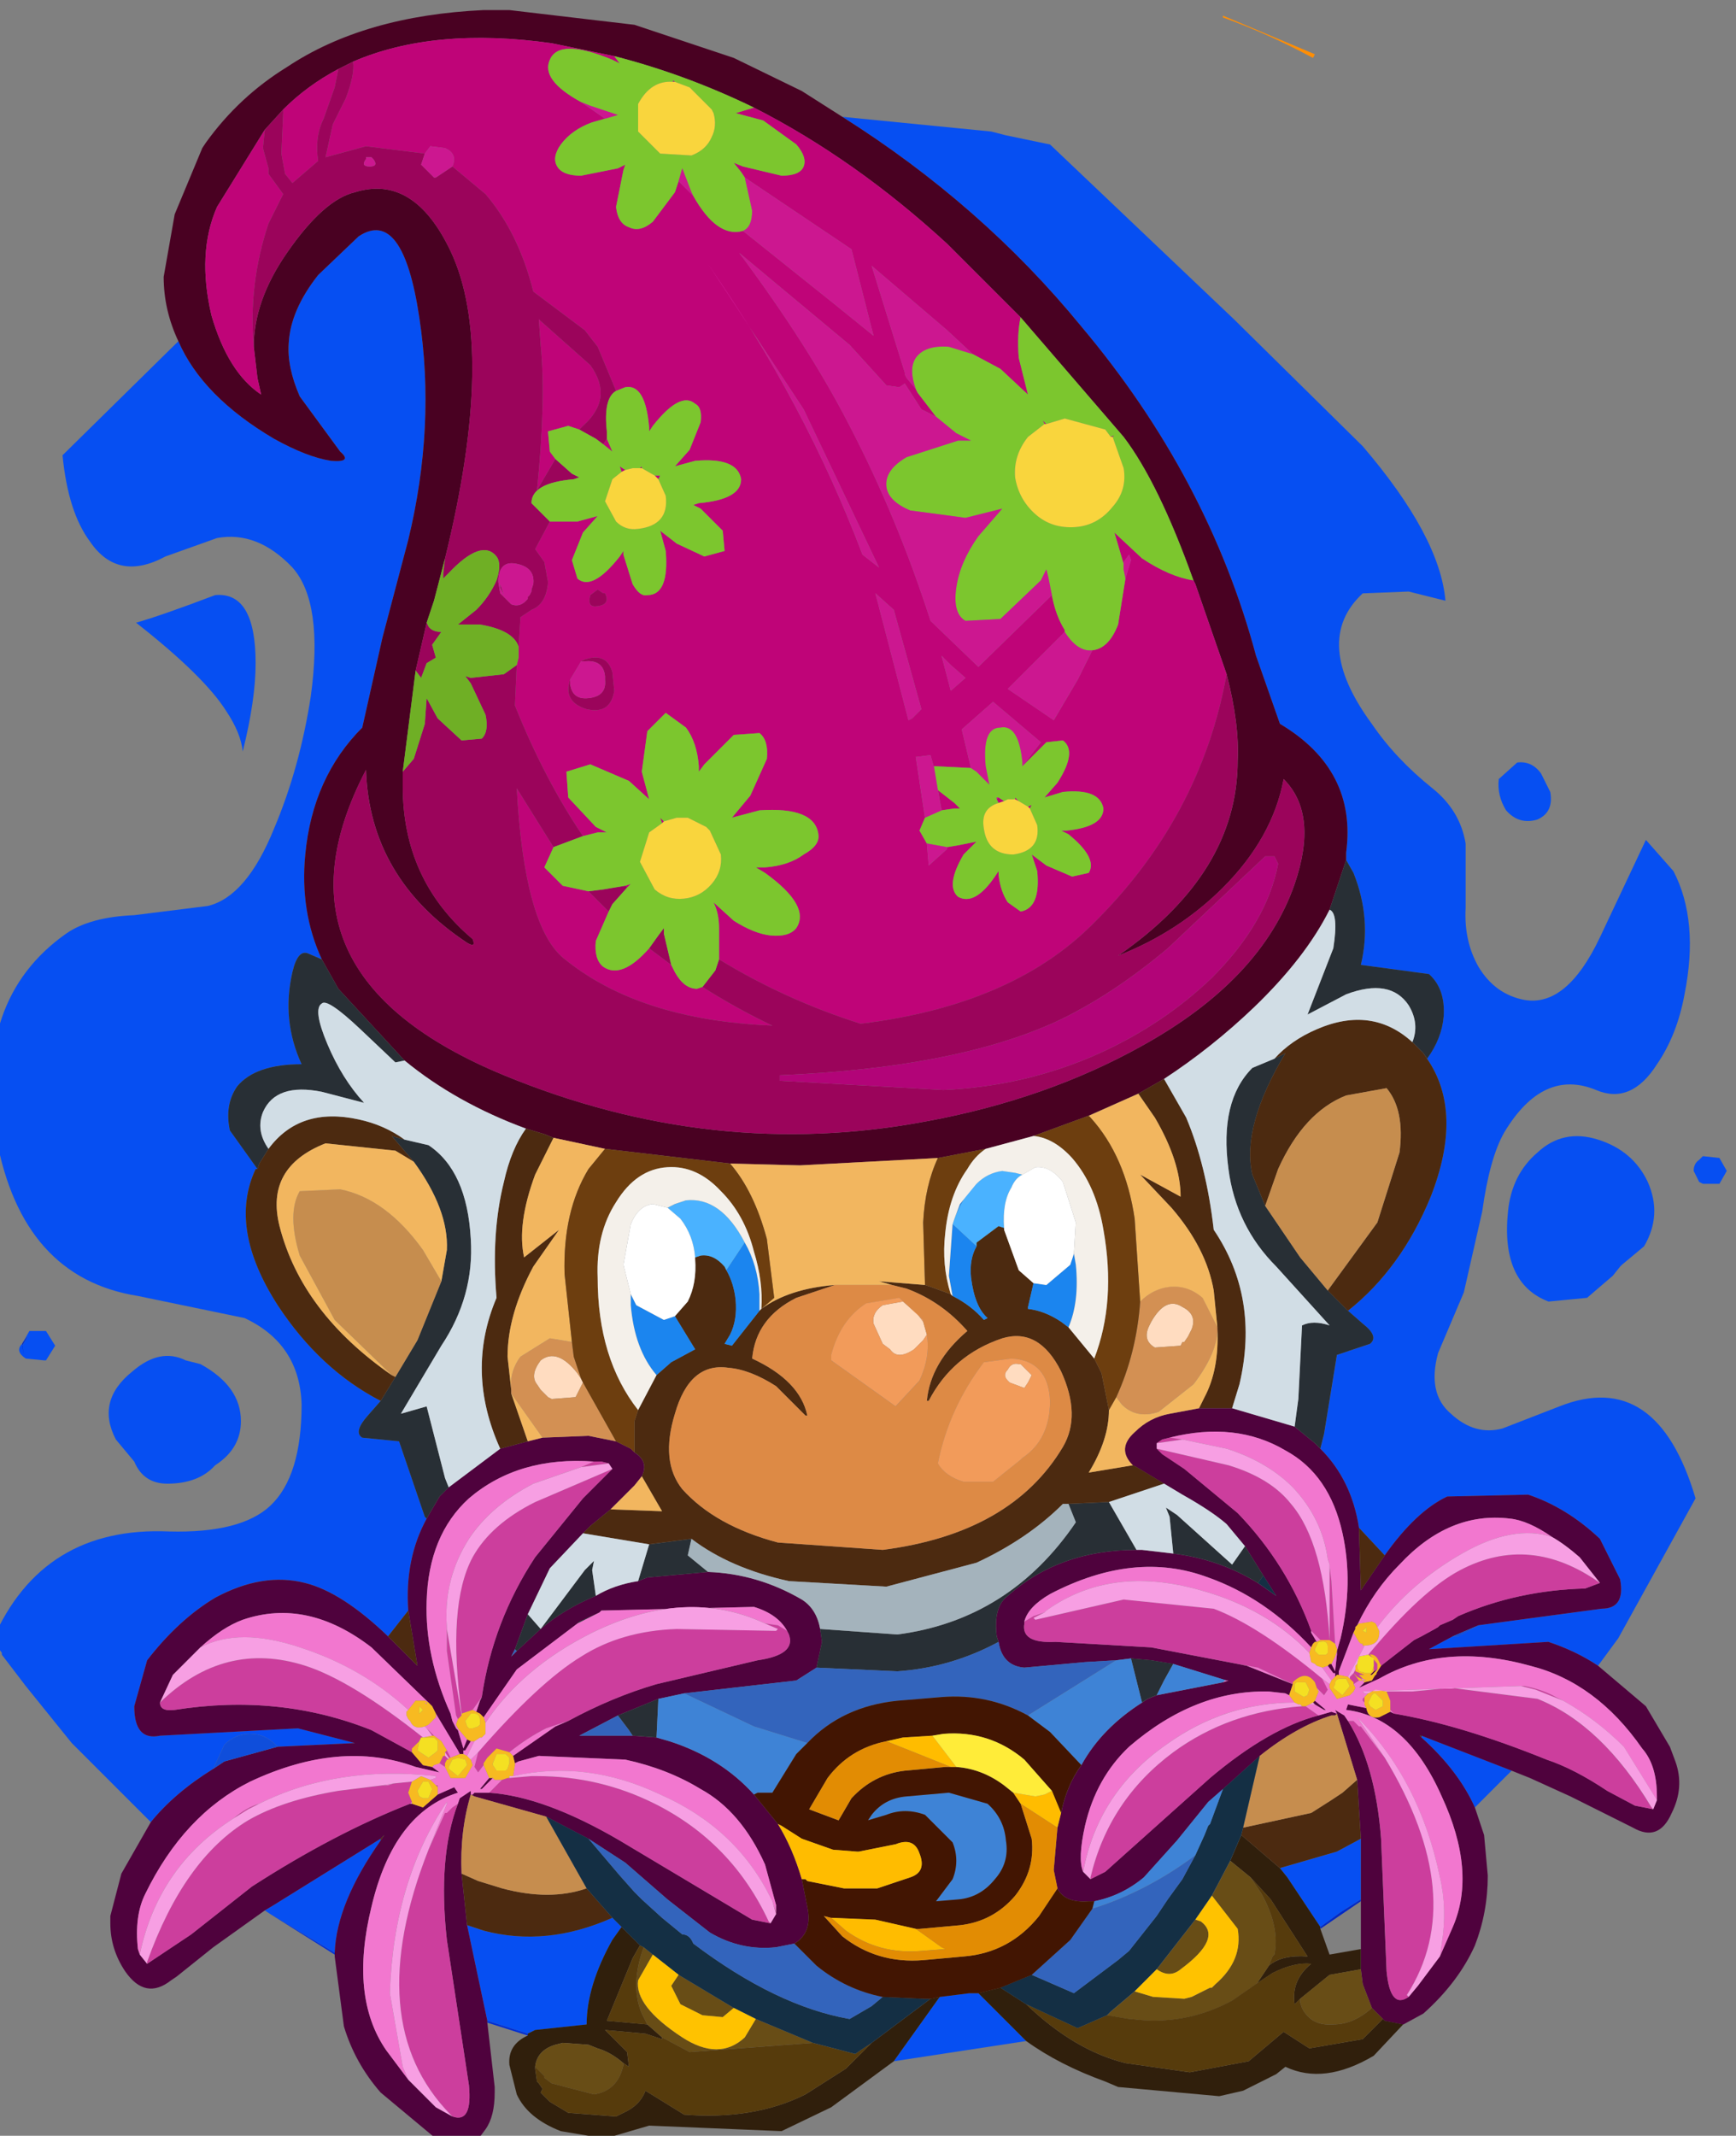 <?xml version="1.0" encoding="utf-8"?>
<!-- Generator: Adobe Illustrator 16.0.3, SVG Export Plug-In . SVG Version: 6.00 Build 0)  -->
<!DOCTYPE svg PUBLIC "-//W3C//DTD SVG 1.1//EN" "http://www.w3.org/Graphics/SVG/1.1/DTD/svg11.dtd">
<svg version="1.1" id="Layer_1" xmlns="http://www.w3.org/2000/svg" xmlns:xlink="http://www.w3.org/1999/xlink" x="0px" y="0px"
	 width="47.2px" height="58.05px" viewBox="0 0 47.2 58.05" enable-background="new 0 0 47.2 58.05" xml:space="preserve">
<rect x="0" y="0" width="47.2" height="58.05" fill="#808080" stroke="none"/>
<g id="shape_1">
	<path fill="#FF8E06" d="M33.25,0.475c0.833,0.3,1.649,0.667,2.449,1.1l0.051-0.1l-2.5-1.05V0.475"/>
	<path fill="none" d="M33.25,0.475"/>
	<path fill="#064FF2" d="M26.95,3.575l-4.05-0.4c2.534,1.6,4.7,3.5,6.5,5.7c2.3,2.733,3.884,5.717,4.75,8.95l0.65,1.85
		c1.399,0.833,2,2,1.8,3.5v0.2l0.2,0.35c0.333,0.833,0.399,1.667,0.2,2.5l1.85,0.25c0.3,0.267,0.434,0.65,0.4,1.15
		c-0.033,0.4-0.184,0.783-0.45,1.15c0.667,0.966,0.7,2.216,0.1,3.75c-0.533,1.301-1.283,2.334-2.25,3.101l0.4,0.35
		c0.3,0.233,0.366,0.417,0.2,0.55l-0.9,0.301L36,38.975l-0.101,0.4c0.567,0.566,0.917,1.283,1.05,2.149l0.7,0.75
		c0.567-0.8,1.134-1.333,1.7-1.6l2.2-0.05c0.7,0.233,1.35,0.633,1.95,1.2l0.55,1.1c0.1,0.533-0.067,0.8-0.5,0.8l-3.351,0.45
		l-0.55,0.3H39.5l-0.65,0.351l3.25-0.2c0.5,0.167,0.95,0.383,1.35,0.649L44,44.525l2.1-3.8c-0.7-2.366-1.934-3.2-3.7-2.5
		l-1.55,0.601c-0.5,0.133-0.967,0-1.4-0.4c-0.434-0.367-0.55-0.917-0.35-1.65l0.7-1.649l0.5-2.2c0.134-0.967,0.333-1.684,0.6-2.15
		c0.7-1.166,1.534-1.55,2.5-1.149c0.634,0.267,1.184,0.033,1.65-0.7c0.366-0.533,0.616-1.167,0.75-1.9
		c0.267-1.333,0.167-2.45-0.3-3.35l-0.75-0.85l-1.25,2.65c-0.601,1.267-1.283,1.833-2.051,1.7c-0.533-0.1-0.949-0.4-1.25-0.9
		c-0.266-0.467-0.383-1-0.35-1.6v-1.75c-0.1-0.6-0.4-1.1-0.9-1.5c-0.666-0.533-1.217-1.117-1.649-1.75
		c-1.101-1.5-1.184-2.684-0.25-3.55l1.25-0.05l1,0.25c-0.101-1.167-0.851-2.567-2.25-4.2l-3.5-3.45l-5-4.75l-1.2-0.25L26.95,3.575
		 M40.7,48.525l0.4-0.399l-2.45-0.95v0.05c0.667,0.601,1.15,1.233,1.45,1.9L40.7,48.525 M24.3,56.025l3.6-0.55l-1.3-1.3h-0.25
		l-0.8,0.1L24.3,56.025 M7.2,51.925l0.15,0.1l1.75,1.051c0.033-0.9,0.45-1.917,1.25-3.051v-0.05l-2.9,1.8L7.2,51.925 M1.95,47.375
		l2.15,2.149c0.434-0.533,1-1.017,1.7-1.449l0.3-0.65c0.2-0.2,0.434-0.3,0.7-0.3s0.5,0.1,0.7,0.3l0.05,0.05l2.1-0.1l-1.55-0.4
		l-3.75,0.2c-0.467,0.1-0.7-0.167-0.7-0.8L4,45.125c0.567-0.733,1.184-1.3,1.85-1.7c0.867-0.467,1.684-0.6,2.45-0.4
		c0.667,0.167,1.417,0.65,2.25,1.45l0.55-0.7c-0.066-0.933,0.1-1.767,0.5-2.5l-0.05-0.05l-0.7-2.05l-1-0.1
		c-0.167-0.101-0.117-0.301,0.15-0.601l0.35-0.399c-1.1-0.567-2.033-1.434-2.8-2.601c-0.9-1.399-1.1-2.633-0.6-3.7H7l-0.75-1.05
		c-0.1-0.467-0.033-0.866,0.2-1.2c0.333-0.399,0.917-0.6,1.75-0.6c-0.367-0.8-0.45-1.633-0.25-2.5c0.1-0.434,0.25-0.6,0.45-0.5
		l0.35,0.15c-0.4-0.867-0.55-1.817-0.45-2.85c0.133-1.4,0.65-2.55,1.55-3.45l0.55-2.45l0.7-2.65c0.5-2.066,0.6-4.083,0.3-6.05
		c-0.3-2-0.85-2.733-1.65-2.2l-1.1,1.05c-0.5,0.634-0.767,1.25-0.8,1.85c-0.033,0.433,0.066,0.917,0.3,1.45l1.1,1.5
		c0.233,0.2,0.15,0.283-0.25,0.25c-0.433-0.067-0.95-0.267-1.55-0.6c-1.3-0.767-2.167-1.65-2.6-2.65l-3.15,3.1
		c0.1,1.033,0.35,1.816,0.75,2.35c0.5,0.733,1.183,0.867,2.05,0.4l1.4-0.5c0.733-0.134,1.417,0.133,2.05,0.8
		c0.566,0.633,0.733,1.8,0.5,3.5c-0.2,1.3-0.534,2.5-1,3.6c-0.5,1.233-1.1,1.933-1.8,2.1l-2,0.25c-0.8,0.033-1.417,0.2-1.85,0.5
		c-1.7,1.2-2.333,3.05-1.9,5.55c0.467,2.533,1.75,3.967,3.85,4.3l2.9,0.601c1,0.467,1.517,1.25,1.55,2.35
		c0,1.3-0.284,2.217-0.85,2.75c-0.533,0.5-1.45,0.733-2.75,0.7c-2.3-0.101-3.9,0.883-4.8,2.95l0.25,0.35v0.05l0.65,0.851
		L1.95,47.375 M40.75,21.175c-0.033,0.3,0.033,0.583,0.199,0.85c0.234,0.267,0.518,0.35,0.851,0.25c0.3-0.133,0.417-0.383,0.35-0.75
		l-0.25-0.5c-0.167-0.233-0.384-0.333-0.649-0.3L40.75,21.175 M46.299,32.175h0.451l0.199-0.35l-0.199-0.351l-0.451-0.05l-0.1,0.1
		c-0.1,0.067-0.15,0.167-0.15,0.301l0.15,0.3L46.299,32.175 M43.15,35.275l0.7-0.6l0.2-0.25l0.05-0.05l0.6-0.5
		c0.334-0.567,0.367-1.15,0.101-1.75c-0.267-0.567-0.717-0.95-1.351-1.15c-0.633-0.2-1.184-0.083-1.649,0.351
		c-0.467,0.399-0.733,0.933-0.8,1.6c-0.134,1.3,0.232,2.117,1.1,2.45L43.15,35.275 M37,50.625v-0.65l-0.65,0.351l-1.55,0.449
		l0.2,0.25l0.899,1.351l0.55-0.4L37,51.625V50.625 M16.65,52.725l0.25-0.35l-0.25-0.25c-1.2,0.533-2.366,0.649-3.5,0.35l-0.45-0.149
		l0.2,0.949l0.35,1.65l1.1,0.35l0.2-0.1l1.4-0.15C15.95,54.326,16.184,53.558,16.65,52.725 M3.7,16.925
		c1.233,0.967,2.05,1.767,2.45,2.4c0.267,0.4,0.417,0.767,0.45,1.1c0.233-0.934,0.35-1.733,0.35-2.4c0-1.3-0.367-1.917-1.1-1.85
		C4.883,16.542,4.167,16.792,3.7,16.925 M3.15,39.125l0.5,0.6c0.167,0.4,0.467,0.601,0.9,0.601c0.566,0,1-0.167,1.3-0.5
		c0.467-0.301,0.7-0.7,0.7-1.2c0-0.634-0.367-1.15-1.1-1.55l-0.4-0.101c-0.467-0.233-0.95-0.133-1.45,0.3
		C2.934,37.808,2.784,38.425,3.15,39.125 M0.6,36.525c-0.133,0.134-0.1,0.268,0.1,0.4l0.5,0.05h0.05l0.25-0.399l-0.25-0.4H1.2H0.85
		H0.8L0.6,36.525l0.1-0.149l0.05-0.05l-0.15,0.25l0.05,0.25L0.6,36.525"/>
	<path fill="none" d="M26.95,3.575"/>
	<path fill="#4F023D" d="M44.75,46.375l-1.301-1.101c-0.399-0.267-0.85-0.482-1.35-0.649l-3.25,0.2l0.65-0.351l0.699-0.3l3.351-0.45
		c0.433,0,0.6-0.267,0.5-0.8l-0.55-1.1c-0.601-0.567-1.25-0.967-1.95-1.2l-2.2,0.05c-0.566,0.267-1.133,0.8-1.7,1.6L37,43.225
		l-0.051-1.7c-0.133-0.866-0.482-1.583-1.05-2.149l-0.149-0.15l-0.551-0.45l-1.699-0.5h-0.9l-0.8,0.15
		c-0.366,0.066-0.684,0.233-0.95,0.5c-0.334,0.3-0.35,0.6-0.05,0.9l0.1,0.05l0.75,0.45l0.5,0.3c0.534,0.3,0.934,0.566,1.2,0.8
		l0.5,0.6l0.5,0.801l0.35,0.55l-0.5-0.351c-0.699-0.433-1.467-0.699-2.3-0.8l-0.85-0.1H30.9c-1.399,0-2.566,0.417-3.5,1.25
		c-0.267,0.2-0.366,0.566-0.3,1.1l0.05,0.15c0.067,0.433,0.3,0.667,0.7,0.7l1.65-0.15l0.85-0.05l0.4-0.05l0.55,0.05l0.6,0.1
		l1.45,0.45h0.05l-0.149,0.05l-1.801,0.351l-0.25,0.1l-0.149,0.1c-0.733,0.467-1.284,1.033-1.65,1.7c-0.267,0.367-0.45,0.8-0.55,1.3
		l-0.1,0.4l-0.101,1.15l0.101,0.5c0.133,0.267,0.416,0.383,0.85,0.35h0.15c0.5-0.1,0.949-0.316,1.35-0.65l0.9-1l0.85-1.05l0.4-0.35
		l1-0.9c0.666-0.533,1.316-0.899,1.949-1.1H36.3l0.05-0.05l0.55,1.8l0.101,1.6v0.65v1v0.05v1.3v0.55l0.05,0.4l0.25,0.65l0.3,0.3
		l0.05,0.05l0.5,0.1l0.55-0.3c0.634-0.566,1.101-1.183,1.4-1.85c0.233-0.601,0.35-1.233,0.35-1.9l-0.1-1.1l-0.25-0.75
		c-0.3-0.667-0.783-1.3-1.45-1.9l-0.05-0.05h0.05l2.45,0.95l0.5,0.2l1.1,0.5l1.101,0.55l0.6,0.3c0.467,0.267,0.817,0.133,1.05-0.4
		c0.234-0.467,0.268-0.933,0.101-1.399l-0.15-0.4L44.75,46.375 M13.45,56.725l-0.2-1.75v-0.05l-0.35-1.65l-0.2-0.949l-0.15-1.4
		c-0.034-0.767,0.05-1.483,0.25-2.15l0.1,0.051l1.95,0.55l1.15,0.6l1,0.65l1.15,1l1.15,0.899c0.566,0.334,1.167,0.467,1.8,0.4
		l0.5-0.1c0.333-0.2,0.45-0.533,0.35-1l-0.15-0.75c-0.167-0.567-0.384-1.067-0.65-1.5l-0.65-0.801c-0.6-0.666-1.367-1.149-2.3-1.449
		l-0.35-0.101l-0.65-0.05h-1.45l1.05-0.55l1.1-0.45l0.7-0.15l1.3-0.149l1.75-0.2l0.55-0.35l0.15-0.7l-0.05-0.351
		c-0.067-0.366-0.233-0.633-0.5-0.8c-0.8-0.467-1.65-0.717-2.55-0.75l-1.65,0.15l-0.25,0.1c-0.434,0.067-0.816,0.2-1.15,0.4
		c-0.567,0.233-1.067,0.533-1.5,0.899l-0.65,0.601l-0.15,0.149l0.1-0.199l0.35-0.95l0.6-1.25l0.9-0.95l0.2-0.2l0.55-0.45l0.65-0.649
		l0.2-0.25c0.133-0.267,0.066-0.483-0.2-0.65l-0.1-0.1l-0.4-0.2L16,39.025l-1.25,0.051l-0.4,0.1l-0.75,0.2l-1.4,1.05l-0.25,0.25
		l-0.35,0.6c-0.4,0.733-0.566,1.567-0.5,2.5l0.25,1.5l-0.8-0.8c-0.833-0.8-1.583-1.283-2.25-1.45c-0.767-0.199-1.583-0.066-2.45,0.4
		c-0.667,0.4-1.283,0.967-1.85,1.7l-0.35,1.25c0,0.633,0.233,0.899,0.7,0.8l3.75-0.2l1.55,0.4l-2.1,0.1l-1.45,0.4l-0.3,0.2
		c-0.7,0.433-1.267,0.916-1.7,1.449l-0.8,1.4L3,52.076v0.199c0,0.467,0.133,0.9,0.4,1.301c0.367,0.533,0.784,0.616,1.25,0.25
		l0.15-0.101l1-0.8l1.4-1l0.25-0.15l2.9-1.8l0.1-0.1l-0.1,0.149c-0.8,1.134-1.217,2.15-1.25,3.051v0.05v0.05l0.25,1.9
		c0.2,0.666,0.533,1.267,1,1.8l1.5,1.25l1.2-0.05l0.15-0.2c0.167-0.233,0.25-0.567,0.25-1V56.725 M36.45,44.525l-0.1,0.351v0.1
		l-0.05,0.45l-0.101-0.2h-0.05l-0.05,0.05l0.15,0.2h0.05v0.101l0.05-0.051h0.05v-0.1l0.4-1.05l0.05-0.101v-0.05l0.05-0.05
		c0.3-0.633,0.684-1.184,1.15-1.65c0.899-0.967,1.899-1.383,3-1.25c0.333,0.033,0.716,0.2,1.149,0.5
		c0.234,0.134,0.484,0.317,0.75,0.551l0.551,0.699l-0.4,0.15c-1.233,0.033-2.383,0.283-3.45,0.75l-0.149,0.1l-0.351,0.15l-0.05,0.05
		l-0.1,0.05l-0.351,0.2l-0.2,0.101l-0.899,0.699l-0.25,0.4l-0.2,0.05l-0.15,0.15l0.551-0.25c1.166-0.667,2.533-0.783,4.1-0.351
		c1.2,0.301,2.217,1.051,3.05,2.25c0.267,0.301,0.4,0.733,0.4,1.301v0.1l-0.101,0.25l-0.5-0.1l-0.75-0.4
		c-0.6-0.4-1.149-0.684-1.649-0.85c-1.567-0.634-2.95-1.051-4.15-1.25l-0.1-0.051l-0.3,0.15c-0.2,0.033-0.316-0.05-0.351-0.25
		l-0.5-0.1l-0.05,0.149c1.1,0.134,1.967,0.917,2.6,2.351c0.634,1.366,0.734,2.55,0.301,3.55l-0.351,0.8l-0.6,0.8l-0.25,0.3
		c-0.333,0.233-0.534,0-0.601-0.699l-0.149-3.601c-0.101-1.333-0.4-2.399-0.9-3.2l-0.1-0.149l-0.25-0.15l0.05,0.101l-0.15-0.051
		l-0.35,0.101c-0.9,0.233-1.883,0.8-2.95,1.7l-2.85,2.55l-0.4,0.2l-0.2-0.2c-0.1-0.233-0.083-0.65,0.051-1.25
		c0.199-0.867,0.6-1.583,1.199-2.15c1.2-1.033,2.467-1.533,3.801-1.5l0.449,0.05l0.101,0.051l0.1-0.301l-1.25-0.5l-0.25-0.05
		l-2.35-0.45L28.7,44.625c-0.633,0.033-0.916-0.134-0.85-0.5v-0.05c0.066-0.268,0.3-0.518,0.7-0.75c1.533-0.801,2.966-0.95,4.3-0.45
		c1.033,0.366,1.967,1,2.8,1.899l0.05-0.1l0.051-0.05h0.05l-0.15-0.25v-0.05c-0.433-1.2-1.1-2.268-2-3.2l-1.45-1.2l-0.6-0.4
		l-0.15-0.149v-0.15l0.15-0.1l0.2-0.05c1.2-0.301,2.25-0.184,3.149,0.35c0.801,0.434,1.316,1.184,1.551,2.25
		C36.7,42.576,36.684,43.525,36.45,44.525 M37.45,45.375l-0.1,0.05l-0.1,0.1h0.05L37.45,45.375 M37.25,45.625l-0.101,0.05l0.3-0.2
		l-0.149,0.15H37.25 M36.05,46.475l-0.3-0.25l-0.051,0.05l0.051,0.051L36,46.475H36.05 M4.7,45.525l0.75-0.75
		c0.4-0.366,0.783-0.616,1.15-0.75c1.167-0.399,2.333-0.149,3.5,0.75l1.55,1.5l0.1,0.101l0.1,0.2l0.6,1l0.05,0.1h0.1v-0.1h0.05
		l0.15-0.25l-0.1-0.051l-0.1,0.25l-0.15-0.5l-0.05-0.05l-0.1-0.2l-0.05-0.199c-0.466-1.033-0.683-2.051-0.65-3.051
		c0.033-1.199,0.417-2.133,1.15-2.8c0.9-0.767,2.034-1.1,3.4-1h0.2l0.2,0.05l0.1,0.15l-0.8,0.8l-1.3,1.601
		c-0.767,1.166-1.25,2.433-1.45,3.8l-0.05,0.1l-0.1,0.3l0.1,0.051l0.1,0.1l0.9-1.3l1.65-1.25l0.05-0.05l0.55-0.25l0.05-0.051
		l4.15-0.1c0.434,0.133,0.733,0.35,0.9,0.65l0.05,0.1c0.133,0.367-0.15,0.6-0.85,0.7l-2.75,0.649c-0.8,0.233-1.6,0.567-2.4,1
		l-0.35,0.15l-1.15,0.8l0.05,0.2l0.1-0.05l0.55-0.15L17,47.826c0.767,0.166,1.45,0.433,2.05,0.8c0.733,0.399,1.316,1.083,1.75,2.05
		l0.3,1.1v0.2v0.05l-0.15,0.25l-0.5-0.1l-3.6-2.15c-1.367-0.8-2.55-1.232-3.55-1.3h-0.4l-0.05,0.05H12.8v-0.1l-0.3,0.2l-0.05,0.149
		c-0.367,0.967-0.467,2.2-0.3,3.7l0.6,3.95c0.067,0.7-0.083,0.983-0.45,0.85l-0.45-0.25l-0.75-0.75l-0.6-0.8
		c-0.667-0.967-0.8-2.267-0.4-3.899c0.4-1.7,1.184-2.733,2.35-3.101l-0.1-0.149l-0.45,0.199l-0.4,0.351l-0.3-0.101h-0.05
		c-1.366,0.533-2.8,1.283-4.3,2.25L5.2,52.576l-1.2,0.8l-0.2-0.25l-0.05-0.15c-0.066-0.6,0-1.1,0.2-1.5
		c0.7-1.433,1.65-2.45,2.85-3.05c1.633-0.767,3.133-0.9,4.5-0.4l0.65,0.15l-0.2-0.15l-0.25-0.05l-0.3-0.35l-1.1-0.601
		c-1.667-0.666-3.45-0.85-5.35-0.55c-0.267,0.033-0.4-0.033-0.4-0.2L4.7,45.525 M13.4,48.326h-0.1l-0.25,0.3h0.05l0.25-0.25
		L13.4,48.326"/>
	<path fill="none" d="M44.75,46.375"/>
	<path fill="#301F0C" d="M37.35,55.875l0.8-0.851l-0.5-0.1l-0.05-0.05l-0.55,0.55l-1.45,0.25l-0.7-0.45l-0.95,0.8l-1.6,0.301
		l-1.75-0.25c-0.934-0.233-1.834-0.768-2.7-1.601l-0.7-0.45l-0.6,0.15l1.3,1.3c0.601,0.434,1.317,0.8,2.15,1.101l0.35,0.149
		l2.75,0.25l0.65-0.149l0.899-0.45l0.25-0.2C35.65,56.508,36.45,56.409,37.35,55.875 M22.6,57.275l1.7-1.25l1.25-1.75l-0.25,0.051
		L24.7,54.775l-1,0.75l-0.7,0.7l-1.1,0.7c-0.933,0.467-2.033,0.65-3.3,0.55l-1.05-0.649c-0.1,0.267-0.3,0.467-0.6,0.6l-0.2,0.1
		l-1.3-0.1l-0.5-0.3l-0.25-0.25l0.05-0.101l-0.1-0.149l-0.05-0.05l-0.05-0.351v-0.05c0.033-0.3,0.216-0.5,0.55-0.6l0.2-0.051
		l0.7,0.051l0.25,0.1c0.233,0.066,0.467,0.2,0.7,0.4l0.15,0.1l-0.05-0.4l-0.6-0.6l1.1,0.1l0.45,0.15v-0.05l-0.4-0.351l-1.1-0.1
		l0.7-1.7l0.2-0.35l-0.5-0.5l-0.25,0.35c-0.466,0.833-0.7,1.601-0.7,2.3l-1.4,0.15l-0.2,0.1v0.051c-0.367,0.166-0.533,0.433-0.5,0.8
		l0.2,0.8c0.2,0.434,0.6,0.767,1.2,1l1.2,0.2l1.2-0.351l3.6,0.15L22.6,57.275 M37,53.525v-0.55l-0.851,0.15l-0.25-0.7v-0.05
		L35,51.025l-0.2-0.25l-1.05-0.899l-0.301,0.7L34,51.025l0.55,0.601l1,1.55c-0.467-0.033-0.817,0.05-1.05,0.25l-0.301,0.45
		l-0.05,0.05l0.45-0.3c0.4-0.2,0.75-0.283,1.05-0.25c-0.366,0.3-0.517,0.667-0.45,1.1l0.15-0.149l0.8-0.65L37,53.525"/>
	<path fill="none" d="M37.35,55.875"/>
	
		<radialGradient id="SVGID_1_" cx="-1967.055" cy="2008.175" r="1" fx="-1967.555" fy="2007.675" gradientTransform="matrix(36.4 0 0 -19 71619.609 38201.152)" gradientUnits="userSpaceOnUse">
		<stop  offset="0" style="stop-color:#0033DD"/>
		<stop  offset="1" style="stop-color:#0022BB"/>
	</radialGradient>
	<path fill="url(#SVGID_1_)" d="M13.25,54.975l1.1,0.351v-0.051l-1.1-0.35V54.975 M7.35,52.025l1.75,1.101v-0.05L7.35,52.025
		 M37,51.675v-0.05l-0.551,0.35l-0.55,0.4v0.05L37,51.675 M0.7,36.375l-0.1,0.149l0.05,0.301l-0.05-0.25l0.15-0.25L0.7,36.375"/>
	<path fill="none" d="M13.25,54.975"/>
	<path fill="#490122" d="M4.45,7.525c0,0.6,0.133,1.183,0.4,1.75c0.434,1,1.3,1.883,2.6,2.65c0.6,0.333,1.117,0.533,1.55,0.6
		c0.4,0.033,0.483-0.05,0.25-0.25l-1.1-1.5c-0.233-0.534-0.333-1.017-0.3-1.45c0.033-0.6,0.3-1.216,0.8-1.85l1.1-1.05
		c0.8-0.533,1.35,0.2,1.65,2.2c0.3,1.967,0.2,3.983-0.3,6.05l-0.7,2.65l-0.55,2.45c-0.9,0.9-1.417,2.05-1.55,3.45
		c-0.1,1.033,0.05,1.983,0.45,2.85l0.45,0.8l1.8,1.95c0.934,0.767,2.034,1.383,3.3,1.85l0.5,0.15l0.25,0.1l1.4,0.3l3.4,0.4l1.9,0.05
		l3.75-0.2l1.3-0.25l1.3-0.35l1.5-0.55l1.35-0.601l0.7-0.4c0.866-0.567,1.684-1.216,2.45-1.95c0.934-0.9,1.617-1.783,2.05-2.65
		l0.45-1.35v-0.2c0.2-1.5-0.4-2.667-1.8-3.5l-0.65-1.85c-0.866-3.233-2.45-6.216-4.75-8.95c-1.8-2.2-3.966-4.1-6.5-5.7l-1.1-0.7
		l-1.85-0.9l-2.7-0.9l-3.4-0.4h-0.7c-2.167,0.1-3.95,0.617-5.35,1.55c-0.867,0.534-1.6,1.217-2.2,2.05l-0.1,0.15l-0.75,1.8
		L4.45,7.525 M32.45,15.775l0.051,0.1l0.85,2.45c0.233,0.9,0.334,1.683,0.3,2.35c0,2.033-1.083,3.8-3.25,5.3
		c1.101-0.433,2.05-1.05,2.851-1.85c0.899-0.9,1.449-1.884,1.649-2.95c0.634,0.633,0.733,1.583,0.3,2.85
		c-0.6,1.733-1.982,3.2-4.149,4.4c-1.733,0.967-3.684,1.65-5.851,2.05c-3.866,0.733-7.7,0.317-11.5-1.25
		c-4.434-1.833-5.684-4.6-3.75-8.3c0.066,1.967,0.983,3.533,2.75,4.7c0.167,0.1,0.216,0.066,0.15-0.1
		c-1.267-1.067-1.9-2.45-1.9-4.15v-0.4l0.35-2.75l0.3-1.3l0.2-0.6l0.3-1.15c0.934-3.8,0.983-6.583,0.15-8.35
		c-0.667-1.4-1.533-1.933-2.6-1.6C9.083,5.359,8.467,5.909,7.8,6.875c-0.6,0.866-0.9,1.717-0.9,2.55l0.1,0.85l0.1,0.45
		c-0.6-0.4-1.05-1.116-1.35-2.15C5.483,7.442,5.534,6.458,5.9,5.625l1.3-2.1l0.5-0.55c0.433-0.433,0.933-0.8,1.5-1.1l0.4-0.2
		c1.467-0.633,3.267-0.8,5.4-0.5l1.7,0.35c1.3,0.333,2.566,0.8,3.8,1.4c1.833,0.934,3.583,2.167,5.25,3.7l2,2l2.8,3.25
		C31.184,12.708,31.817,14.008,32.45,15.775"/>
	<path fill="none" d="M4.45,7.525"/>
	<path fill="#282F35" d="M36.8,23.725l-0.2-0.35l-0.45,1.35c0.167,0.067,0.2,0.417,0.101,1.05l-0.7,1.8l1.05-0.55
		c0.8-0.3,1.367-0.2,1.7,0.3c0.2,0.333,0.233,0.667,0.1,1l0.3,0.3l0.101,0.15c0.267-0.367,0.417-0.75,0.45-1.15
		c0.033-0.5-0.101-0.884-0.4-1.15L37,26.225C37.2,25.392,37.133,24.559,36.8,23.725 M37.05,35.975l-0.4-0.35l-0.55-0.55l-0.75-0.9
		l-0.95-1.4l-0.35-0.85c-0.2-0.867,0.1-1.967,0.899-3.3l-0.3,0.15l-0.6,0.25c-0.601,0.6-0.817,1.517-0.65,2.75
		c0.134,1.033,0.567,1.917,1.3,2.65l1.45,1.6c-0.3-0.1-0.55-0.1-0.75,0l-0.1,2l-0.101,0.75l0.551,0.45l0.149,0.15l0.101-0.4
		l0.35-2.149l0.9-0.301C37.417,36.392,37.35,36.208,37.05,35.975 M34.35,42.826l-0.5-0.801l-0.35,0.5l-1.5-1.35l-0.301-0.2
		l0.101,0.25l0.1,1c0.833,0.101,1.601,0.367,2.3,0.8L34.35,42.826 M27.4,43.375c0.934-0.833,2.101-1.25,3.5-1.25l-0.75-1.3
		l-1.1,0.05l0.2,0.5c-1.2,1.767-2.816,2.783-4.851,3.05l-2.1-0.15l0.05,0.351l-0.15,0.7l2.2,0.1c0.967-0.066,1.884-0.333,2.75-0.8
		l-0.05-0.15C27.034,43.942,27.133,43.576,27.4,43.375 M31.3,45.125l-0.55-0.05l0.3,1.199l0.149-0.1l0.25-0.1l0.2-0.4l0.25-0.45
		L31.3,45.125 M18.7,42.275l0.1-0.449l-1.15,0.149l-0.3,1l0.25-0.1l1.65-0.15L18.7,42.275 M9.2,26.875l-0.45-0.8l-0.35-0.15
		c-0.2-0.1-0.35,0.066-0.45,0.5c-0.2,0.867-0.117,1.7,0.25,2.5c-0.833,0-1.417,0.2-1.75,0.6c-0.233,0.334-0.3,0.733-0.2,1.2
		L7,31.775l0.05-0.149l0.25-0.4c-0.233-0.333-0.284-0.667-0.15-1c0.233-0.533,0.767-0.717,1.6-0.55l1.15,0.3
		c-0.4-0.433-0.733-0.967-1-1.6c-0.267-0.634-0.316-1-0.15-1.1c0.1-0.1,0.45,0.133,1.05,0.7l0.95,0.9l0.25-0.05L9.2,26.875
		 M15.75,44.076l-0.05,0.05l0.6-0.3L15.75,44.076 M14.7,44.275c0.433-0.366,0.933-0.666,1.5-0.899l-0.1-0.7l0.05-0.25l-0.25,0.25
		L14.7,44.275l-0.35-0.399L14,44.826l0.05,0.05L14.7,44.275 M11.25,31.576c0.633,0.866,0.934,1.666,0.9,2.399L12,34.826l-0.65,1.6
		l-0.6,1l-0.4,0.65L10,38.475c-0.267,0.3-0.316,0.5-0.15,0.601l1,0.1l0.7,2.05l0.05,0.05l0.35-0.6l0.25-0.25l-0.1-0.25l-0.5-1.95
		l-0.7,0.2l1.1-1.85c0.6-0.9,0.867-1.867,0.8-2.9c-0.067-1.233-0.45-2.083-1.15-2.55L11,30.975l-0.35-0.1L11.25,31.576 M16.8,46.625
		l0.3,0.399l0.1,0.15l0.65,0.05l0.05-1.05L16.8,46.625"/>
	<path fill="none" d="M36.8,23.725"/>
	<path fill="#4C2A10" d="M38.9,32.525c0.601-1.533,0.567-2.783-0.1-3.75l-0.101-0.15l-0.3-0.3c-0.733-0.667-1.6-0.783-2.6-0.35
		c-0.467,0.2-0.851,0.467-1.15,0.8l0.3-0.15c-0.8,1.333-1.1,2.433-0.899,3.3l0.35,0.85l0.351-1c0.467-1.033,1.083-1.699,1.85-2
		l1.1-0.199c0.334,0.399,0.45,0.982,0.351,1.75l-0.601,1.899l-1.35,1.851l0.55,0.55C37.617,34.859,38.367,33.826,38.9,32.525
		 M37.65,42.275l-0.7-0.75l0.051,1.7L37.65,42.275 M32.25,30.375l-0.601-1.05l-0.7,0.4l0.45,0.65c0.467,0.8,0.7,1.517,0.7,2.149
		l-1.1-0.6l0.85,0.9c0.633,0.732,1.017,1.482,1.15,2.25l0.1,1v0.05c0.033,0.733-0.084,1.35-0.35,1.85l-0.15,0.3h0.9l0.199-0.649
		c0.367-1.567,0.134-2.967-0.699-4.2C32.867,32.258,32.617,31.242,32.25,30.375 M37,49.975l-0.101-1.6l-0.399,0.35l-0.301,0.2
		l-0.55,0.35l-1.85,0.4l-0.05,0.2l1.05,0.899l1.55-0.449L37,49.975 M29.6,40.025c0.367-0.6,0.55-1.166,0.55-1.699l-0.2-1l-0.199-0.4
		l-0.7-0.85l-0.2-0.15c-0.3-0.2-0.6-0.316-0.9-0.35v-0.051l0.15-0.649l-0.4-0.351l-0.399-1.1v-0.05l-0.15-0.05l-0.6,0.449v0.101
		c-0.134,0.233-0.184,0.517-0.15,0.85c0.067,0.533,0.217,0.9,0.45,1.101l-0.1,0.05c-0.234-0.267-0.518-0.483-0.851-0.65l-0.05-0.05
		l-0.55-0.2l-0.15-0.05l-1.25-0.1l0.351,0.1l0.399,0.1c0.634,0.233,1.184,0.617,1.65,1.15c-0.667,0.566-1.034,1.2-1.101,1.9h0.051
		c0.434-0.834,1.1-1.4,2-1.7c0.666-0.2,1.199,0.1,1.6,0.899c0.367,0.801,0.383,1.483,0.05,2.051c-0.933,1.566-2.566,2.5-4.9,2.8
		l-2.85-0.2c-1.133-0.3-2-0.783-2.6-1.45c-0.4-0.5-0.467-1.183-0.2-2.05c0.267-0.934,0.75-1.35,1.45-1.25
		c0.4,0.033,0.833,0.2,1.3,0.5l0.8,0.8h0.05c-0.133-0.633-0.633-1.149-1.5-1.55c0.066-0.733,0.466-1.283,1.2-1.65l1.05-0.35
		c-0.833,0.066-1.5,0.283-2,0.65l-0.05,0.05l-0.75,0.95l-0.2-0.051l0.15-0.25c0.133-0.267,0.184-0.583,0.15-0.949
		c-0.033-0.301-0.117-0.567-0.25-0.801l-0.05-0.1c-0.2-0.233-0.417-0.333-0.65-0.3l-0.15,0.05v0.05
		c0.034,0.434-0.033,0.817-0.2,1.15l-0.35,0.399l0.55,0.9l-0.65,0.35l-0.4,0.351l-0.5,0.95l-0.1,0.3v0.85
		c0.267,0.167,0.333,0.384,0.2,0.65l0.55,0.95l-1.4-0.051l-0.55,0.45l-0.2,0.2l1.8,0.3l1.15-0.149c0.7,0.533,1.583,0.916,2.65,1.149
		l2.65,0.15l2.45-0.65c0.933-0.433,1.716-0.967,2.35-1.6h0.15l1.1-0.05l1.5-0.5l-0.75-0.45l-0.1-0.05L29.6,40.025 M38.65,47.225
		v-0.05H38.6L38.65,47.225 M14.8,30.826l-0.5-0.15c-0.267,0.367-0.467,0.85-0.6,1.45c-0.233,0.933-0.3,1.983-0.2,3.149
		c-0.566,1.334-0.533,2.7,0.1,4.101l0.75-0.2l-0.45-1.3v-0.101l-0.1-0.899c0-0.767,0.233-1.583,0.7-2.45l0.7-1l-0.95,0.75
		c-0.133-0.6-0.033-1.35,0.3-2.25l0.5-1L14.8,30.826 M10.35,38.076l0.4-0.65l-0.1-0.05C9.017,36.242,8,34.892,7.6,33.326
		c-0.267-1.067,0.15-1.817,1.25-2.25l1.9,0.199l0.5,0.301l-0.6-0.7l0.35,0.1c-0.367-0.267-0.783-0.45-1.25-0.55
		c-1.066-0.233-1.883,0.033-2.45,0.8l-0.25,0.4L7,31.775H6.95c-0.5,1.067-0.3,2.301,0.6,3.7C8.317,36.642,9.25,37.508,10.35,38.076
		 M11.1,43.775l-0.55,0.7l0.8,0.8L11.1,43.775 M10.45,49.875l-0.1,0.1v0.05L10.45,49.875 M16.65,52.125l-0.7-0.8
		c-0.667,0.232-1.434,0.232-2.3,0l-0.65-0.2l-0.45-0.2l0.15,1.4l0.45,0.149C14.284,52.775,15.45,52.659,16.65,52.125"/>
	<path fill="none" d="M38.9,32.525"/>
	<path fill="#0F4EDB" d="M39.65,44.475l0.55-0.3l-0.699,0.3H39.65 M6.1,47.425l-0.3,0.65l0.3-0.2l1.45-0.4l-0.05-0.05
		c-0.2-0.2-0.433-0.3-0.7-0.3S6.3,47.225,6.1,47.425"/>
	<path fill="none" d="M39.65,44.475"/>
	<path fill="#BF0478" d="M32.5,15.875l-0.051-0.1c-0.434-0.067-0.899-0.267-1.399-0.6l-0.75-0.7l0.25,0.85v-0.05l0.149-0.2
		l0.051,0.15l-0.15,0.5l-0.2,1.25c-0.167,0.434-0.399,0.667-0.7,0.7l-0.399,0.8l-0.65,1.1l-1.25-0.85l1.55-1.55v-0.05
		c-0.166-0.267-0.283-0.583-0.35-0.95l-2,1.95l-1.3-1.25c-0.601-1.867-1.333-3.634-2.2-5.3c-0.733-1.433-1.733-3-3-4.7l1.8,1.5
		l1.2,1l1,1.1l0.35,0.05l0.15-0.1l0.45,0.7l0.399,0.2l-0.5-0.65l-0.05-0.1l-0.25-0.3l-0.05-0.1v-0.05l-0.9-2.9l2.05,1.75l0.699,0.65
		l0.75,0.4l0.75,0.7l-0.25-1c-0.033-0.433-0.016-0.8,0.051-1.1l-2-2c-1.667-1.533-3.417-2.767-5.25-3.7L20,3.075l0.75,0.2l0.9,0.65
		c0.2,0.233,0.267,0.434,0.2,0.6s-0.267,0.25-0.6,0.25l-1.05-0.25l-0.25-0.1l0.2,0.25l0.1,0.15l2.9,1.95l0.6,2.35l-1.05-0.85l-2.5-2
		c-0.467,0.133-0.917-0.183-1.35-0.95l-0.4-0.4l-0.1,0.3l-0.6,0.8c-0.233,0.2-0.45,0.25-0.65,0.15c-0.2-0.066-0.316-0.25-0.35-0.55
		l0.2-1L17,4.475l-0.2,0.1l-1,0.2c-0.333,0-0.55-0.083-0.65-0.25c-0.1-0.167-0.066-0.367,0.1-0.6c0.2-0.267,0.483-0.467,0.85-0.6
		l0.35-0.1l-0.65-0.45c-0.733-0.4-1.017-0.784-0.85-1.15c0.167-0.4,0.733-0.4,1.7,0l0.2,0.1l-0.15-0.2L15,1.175
		c-2.133-0.3-3.933-0.133-5.4,0.5c0.033,0.233-0.033,0.566-0.2,1l-0.35,0.7l-0.2,0.9l1.1-0.3l1.6,0.2l0.15-0.2l0.4,0.05
		c0.233,0.1,0.3,0.267,0.2,0.5l0.9,0.75c0.6,0.7,1.033,1.583,1.3,2.65l1.4,1.05l0.35,0.45l0.5,1.2l0.25-0.1
		c0.367-0.067,0.583,0.3,0.65,1.1v0.1l0.1-0.15c0.5-0.633,0.883-0.833,1.15-0.6c0.134,0.067,0.184,0.233,0.15,0.5l-0.3,0.75
		l-0.4,0.45l0.55-0.15c0.767-0.067,1.184,0.1,1.25,0.5c0,0.367-0.383,0.583-1.15,0.65l-0.15,0.05l0.2,0.1l0.6,0.6l0.05,0.55
		l-0.55,0.15l-0.75-0.35l-0.45-0.35l0.15,0.55c0.066,0.8-0.1,1.2-0.5,1.2c-0.133,0.033-0.267-0.066-0.4-0.3l-0.25-0.8v-0.1
		l-0.1,0.15c-0.5,0.633-0.883,0.833-1.15,0.6l-0.15-0.5l0.3-0.75l0.4-0.45l-0.55,0.15h-0.75l-0.4,0.75l0.25,0.35l0.1,0.55
		c-0.033,0.4-0.183,0.65-0.45,0.75l-0.3,0.2l-0.05,0.8v0.3l-0.05,0.2l-0.05,1.1c0.534,1.333,1.15,2.517,1.85,3.55l0.4-0.1h0.25
		l-0.3-0.15l-0.75-0.8l-0.05-0.7l0.65-0.2l1.05,0.45l0.55,0.5l-0.2-0.75l0.15-1.1l0.5-0.5l0.55,0.4c0.2,0.267,0.317,0.617,0.35,1.05
		v0.15l0.15-0.2l0.8-0.8l0.7-0.05c0.167,0.133,0.233,0.367,0.2,0.7l-0.45,1l-0.5,0.6l0.75-0.2c1-0.067,1.534,0.15,1.6,0.65
		c0.034,0.2-0.1,0.383-0.4,0.55c-0.267,0.2-0.617,0.317-1.05,0.35h-0.25l0.25,0.15c0.833,0.6,1.116,1.1,0.85,1.5
		c-0.133,0.167-0.366,0.233-0.7,0.2c-0.3-0.033-0.633-0.167-1-0.4l-0.55-0.5c0.1,0.2,0.15,0.433,0.15,0.7v0.85
		c1.2,0.733,2.483,1.317,3.85,1.75c2.733-0.333,4.833-1.233,6.3-2.7c1.967-1.934,3.184-4.2,3.65-6.8L32.5,15.875 M7,10.275
		l-0.1-0.85c-0.1-1.133,0.034-2.25,0.4-3.35l0.4-0.8l-0.4-0.55v-0.15l-0.15-0.55l0.05-0.5l-1.3,2.1
		c-0.366,0.833-0.417,1.816-0.15,2.95c0.3,1.034,0.75,1.75,1.35,2.15L7,10.275 M9.2,1.875c-0.567,0.3-1.067,0.667-1.5,1.1v0.1
		l-0.05,1.1l0.1,0.55l0.2,0.25l0.7-0.6C8.583,3.942,8.633,3.559,8.8,3.225l0.3-0.85L9.2,1.875 M24.7,19.575l-0.899-3.45l0.5,0.45
		l0.75,2.7l-0.25,0.25L24.7,19.575 M30.3,11.825l-0.101,0.05h0.051L30.3,11.825 M28.35,11.425l0.05,0.1h0.05L28.35,11.425
		 M28.3,20.175l-0.5,0.65l0.1-0.1l0.55-0.55l0.45-0.05c0.267,0.2,0.217,0.583-0.149,1.15l-0.351,0.4l0.5-0.15
		c0.667-0.067,1.034,0.083,1.101,0.45c0,0.333-0.334,0.533-1,0.6h-0.15l0.2,0.1c0.533,0.434,0.716,0.783,0.55,1.05l-0.45,0.1
		l-0.7-0.3l-0.399-0.3l0.149,0.45c0.066,0.667-0.083,1.033-0.449,1.1l-0.351-0.25c-0.134-0.2-0.216-0.45-0.25-0.75v-0.1l-0.1,0.15
		c-0.366,0.534-0.7,0.717-1,0.55c-0.233-0.2-0.184-0.583,0.149-1.15l0.351-0.35l-0.5,0.1l-0.3,0.05v0.05l-0.5,0.45l-0.051-0.6
		L25,22.575l0.149-0.35l-0.25-1.65l0.4-0.05l0.1,0.35v-0.05l1,0.05l-0.25-1.05L27,19.075L28.3,20.175 M27.15,21.675l-0.05,0.05
		l0.05,0.1l0.15-0.05L27.15,21.675 M27.6,21.675v0.05l0.1,0.05L27.6,21.675 M28.05,21.875l-0.101,0.05L28,21.975L28.05,21.875
		 M14.8,23.575l0.25-0.55l-1-1.6c0.133,2.467,0.55,4,1.25,4.6c1.366,1.133,3.267,1.75,5.7,1.85c-0.633-0.3-1.267-0.65-1.9-1.05
		l-0.15,0.05c-0.233,0-0.434-0.15-0.6-0.45l-0.1-0.2l-0.6-0.45c-0.5,0.567-0.917,0.733-1.25,0.5c-0.167-0.133-0.233-0.367-0.2-0.7
		l0.35-0.8L16,24.225l-0.7-0.15L14.8,23.575 M17.15,24.025L17,24.075l0.05,0.05L17.15,24.025 M25.95,21.825l-0.449-0.35l0.1,0.55
		l0.35-0.05h0.15L25.95,21.825 M14.6,13.325l0.5-0.85l-0.15-0.2l-0.05-0.55l0.55-0.15l0.3,0.1l0.1-0.1
		c0.566-0.5,0.633-1.05,0.2-1.65l-1.35-1.2l-0.05-0.05l0.05,0.7C14.8,10.375,14.767,11.692,14.6,13.325 M16.5,11.925l-0.1,0.15
		l0.25,0.2L16.5,11.925 M16.85,12.675l0.05,0.15l0.1-0.05L16.85,12.675 M17.45,12.675l-0.05,0.05h0.05V12.675 M17.95,12.925H17.8
		l0.1,0.1L17.95,12.925 M16.25,16.475c-0.2,0.033-0.267-0.066-0.2-0.3l0.2-0.15l0.15,0.1h0.05
		C16.55,16.325,16.483,16.442,16.25,16.475 M17.95,22.225l0.05,0.15l0.05-0.05L17.95,22.225 M15.95,19.275
		c-0.434-0.133-0.583-0.4-0.45-0.8l0.3-0.5l0.1-0.05c0.4-0.133,0.65-0.017,0.75,0.35l0.05,0.5
		C16.633,19.208,16.383,19.375,15.95,19.275 M23.45,15.075c-1.034-2.733-2.434-5.367-4.2-7.9l2.6,3.95l2.05,4.3L23.45,15.075
		 M25.6,17.825l0.25,0.25l0.4,0.35l-0.4,0.35L25.6,17.825 M18.3,2.225h0.05l-0.05-0.05V2.225"/>
	<path fill="none" d="M32.5,15.875"/>
	<path fill="#9B045B" d="M33.65,20.675c0.034-0.667-0.066-1.45-0.3-2.35c-0.467,2.6-1.684,4.867-3.65,6.8
		c-1.467,1.467-3.566,2.366-6.3,2.7c-1.366-0.433-2.65-1.017-3.85-1.75l-0.1,0.3l-0.35,0.45c0.633,0.4,1.267,0.75,1.9,1.05
		c-2.433-0.1-4.333-0.717-5.7-1.85c-0.7-0.6-1.117-2.133-1.25-4.6l1,1.6l0.8-0.3c-0.7-1.033-1.316-2.217-1.85-3.55l0.05-1.1
		l-0.35,0.25l-0.9,0.1l-0.15-0.05l0.15,0.2l0.4,0.85c0.066,0.3,0.033,0.517-0.1,0.65l-0.55,0.05l-0.65-0.6l-0.3-0.55l-0.05,0.7
		l-0.3,0.95l-0.3,0.35v0.4c0,1.7,0.633,3.083,1.9,4.15c0.066,0.167,0.017,0.2-0.15,0.1c-1.767-1.167-2.684-2.733-2.75-4.7
		c-1.934,3.7-0.684,6.467,3.75,8.3c3.8,1.567,7.633,1.983,11.5,1.25c2.167-0.399,4.117-1.083,5.851-2.05
		c2.167-1.2,3.55-2.667,4.149-4.4c0.434-1.267,0.334-2.217-0.3-2.85c-0.2,1.066-0.75,2.05-1.649,2.95
		c-0.801,0.8-1.75,1.417-2.851,1.85C32.567,24.475,33.65,22.708,33.65,20.675 M11.6,16.925l-0.3,1.3l0.15,0.2l0.15-0.4l0.25-0.15
		l-0.1-0.35l0.25-0.35c-0.167,0-0.283-0.05-0.35-0.15L11.6,16.925 M12.25,6.825c0.833,1.767,0.784,4.55-0.15,8.35l-0.05,0.4v0.15
		l0.15-0.15c0.6-0.633,1.033-0.783,1.3-0.45c0.1,0.133,0.1,0.35,0,0.65c-0.133,0.3-0.316,0.567-0.55,0.8l-0.5,0.4h0.6
		c0.6,0.1,0.95,0.3,1.05,0.6l0.05-0.8l0.3-0.2c0.267-0.1,0.417-0.35,0.45-0.75l-0.1-0.55l-0.25-0.35l0.4-0.75l-0.5-0.5
		c0-0.367,0.383-0.583,1.15-0.65l0.15-0.05l-0.2-0.1l-0.45-0.4l-0.5,0.85c0.167-1.633,0.2-2.95,0.1-3.95l-0.05-0.7l0.05,0.05
		l1.35,1.2c0.433,0.6,0.366,1.15-0.2,1.65l-0.1,0.1l0.45,0.25l0.2,0.15l0.1-0.15v-0.2c-0.066-0.6,0.017-0.967,0.25-1.1l-0.5-1.2
		l-0.35-0.45l-1.4-1.05c-0.267-1.066-0.7-1.95-1.3-2.65l-0.9-0.75l-0.45,0.3H11.8l-0.35-0.35l0.1-0.3l-1.6-0.2l-1.1,0.3l0.2-0.9
		l0.35-0.7c0.167-0.434,0.233-0.767,0.2-1l-0.4,0.2l-0.1,0.5l-0.3,0.85c-0.167,0.333-0.217,0.717-0.15,1.15l-0.7,0.6l-0.2-0.25
		l-0.1-0.55l0.05-1.1v-0.1l-0.5,0.55l-0.05,0.5l0.15,0.55v0.15l0.4,0.55l-0.4,0.8c-0.367,1.1-0.5,2.217-0.4,3.35
		c0-0.833,0.3-1.684,0.9-2.55c0.667-0.967,1.283-1.517,1.85-1.65C10.717,4.892,11.583,5.425,12.25,6.825 M16.4,24.175l-0.4,0.05
		l0.55,0.55l0.1-0.2l0.4-0.45L17,24.075L16.4,24.175 M17.9,25.425l-0.25,0.35l0.6,0.45l-0.2-0.85v-0.15L17.9,25.425 M21.2,29.225
		c3.167-0.133,5.667-0.616,7.5-1.45c1-0.467,2.018-1.133,3.051-2l2.649-2.5h0.25l0.101,0.2c-0.2,1.067-0.801,2.1-1.801,3.1
		c-0.866,0.833-1.883,1.517-3.05,2.05c-1.333,0.6-2.75,0.933-4.25,1l-4.45-0.25V29.225 M9.95,4.275h0.15l0.05,0.05
		c0.1,0.133,0.067,0.2-0.1,0.2c-0.167,0-0.2-0.067-0.1-0.2V4.275 M13.55,15.825v-0.1c0.033-0.333,0.2-0.467,0.5-0.4
		c0.333,0.067,0.483,0.25,0.45,0.55l-0.05,0.15v0.05l-0.05,0.1l-0.05,0.05v0.05c-0.133,0.167-0.283,0.216-0.45,0.15l-0.3-0.3
		L13.55,15.825 M13.6,15.975l0.1,0.2l-0.1-0.3V15.975 M16.05,16.175c-0.067,0.233,0,0.333,0.2,0.3c0.233-0.033,0.3-0.15,0.2-0.35
		H16.4l-0.15-0.1L16.05,16.175 M15.5,18.475c-0.133,0.4,0.017,0.667,0.45,0.8c0.433,0.1,0.683-0.067,0.75-0.5l-0.05-0.5
		c-0.1-0.367-0.35-0.483-0.75-0.35l-0.1,0.05h0.1c0.333-0.033,0.517,0.1,0.55,0.4v0.1c0.033,0.3-0.117,0.467-0.45,0.5
		c-0.3,0.033-0.466-0.1-0.5-0.4V18.475"/>
	<path fill="none" d="M33.65,20.675"/>
	<path fill="#6FAF25" d="M11.3,18.225l-0.35,2.75l0.3-0.35l0.3-0.95l0.05-0.7l0.3,0.55l0.65,0.6l0.55-0.05
		c0.133-0.133,0.167-0.35,0.1-0.65l-0.4-0.85l-0.15-0.2l0.15,0.05l0.9-0.1l0.35-0.25l0.05-0.2v-0.3c-0.1-0.3-0.45-0.5-1.05-0.6h-0.6
		l0.5-0.4c0.233-0.233,0.417-0.5,0.55-0.8c0.1-0.3,0.1-0.517,0-0.65c-0.267-0.333-0.7-0.184-1.3,0.45l-0.15,0.15v-0.15l0.05-0.4
		l-0.3,1.15l-0.2,0.6l0.05,0.1c0.067,0.1,0.184,0.15,0.35,0.15l-0.25,0.35l0.1,0.35l-0.25,0.15l-0.15,0.4L11.3,18.225"/>
	<path fill="none" d="M11.3,18.225"/>
	<path fill="#7CC62E" d="M20.5,2.925c-1.233-0.6-2.5-1.066-3.8-1.4l0.15,0.2l-0.2-0.1c-0.966-0.4-1.533-0.4-1.7,0
		c-0.167,0.366,0.117,0.75,0.85,1.15l0.25,0.1l0.75,0.25l-0.35,0.1l-0.35,0.1c-0.367,0.133-0.65,0.333-0.85,0.6
		c-0.167,0.233-0.2,0.434-0.1,0.6c0.1,0.167,0.317,0.25,0.65,0.25l1-0.2l0.2-0.1l-0.05,0.15l-0.2,1c0.034,0.3,0.15,0.483,0.35,0.55
		c0.2,0.1,0.417,0.05,0.65-0.15l0.6-0.8l0.1-0.3l0.1-0.35l0.25,0.65l0.05,0.1c0.434,0.767,0.883,1.083,1.35,0.95
		c0.167-0.067,0.25-0.25,0.25-0.55l-0.2-0.9l-0.1-0.15l-0.2-0.25l0.25,0.1l1.05,0.25c0.333,0,0.534-0.083,0.6-0.25s0-0.367-0.2-0.6
		l-0.9-0.65L20,3.075L20.5,2.925 M30.55,11.875l-2.8-3.25c-0.066,0.3-0.084,0.667-0.051,1.1l0.25,1l-0.75-0.7l-0.75-0.4l-0.649-0.2
		c-0.434-0.033-0.733,0.066-0.9,0.3c-0.134,0.2-0.134,0.483,0,0.85l0.05,0.1l0.5,0.65L26,11.775l0.399,0.2h-0.35l-1.4,0.45
		c-0.399,0.233-0.583,0.5-0.55,0.8c0.033,0.267,0.25,0.483,0.65,0.65l1.5,0.2l1-0.25l-0.65,0.75c-0.334,0.467-0.533,0.933-0.6,1.4
		s0.016,0.767,0.25,0.9l0.949-0.05l1.101-1.05l0.149-0.3l0.051,0.2l0.1,0.5c0.066,0.367,0.184,0.684,0.35,0.95v0.05
		c0.234,0.367,0.484,0.533,0.75,0.5c0.301-0.033,0.533-0.267,0.7-0.7l0.2-1.25l-0.05-0.25v-0.15l-0.25-0.85l0.75,0.7
		c0.5,0.333,0.966,0.533,1.399,0.6C31.817,14.008,31.184,12.708,30.55,11.875 M26.55,20.975l-0.15-0.1l-1-0.05v0.05l0.101,0.6
		l0.449,0.35l0.15,0.15h-0.15l-0.35,0.05l-0.45,0.2L25,22.575l0.199,0.35l0.551,0.1l0.3-0.05l0.5-0.1l-0.351,0.35
		c-0.333,0.567-0.383,0.95-0.149,1.15c0.3,0.167,0.634-0.017,1-0.55l0.1-0.15v0.1c0.034,0.3,0.116,0.55,0.25,0.75l0.351,0.25
		c0.366-0.067,0.516-0.433,0.449-1.1l-0.149-0.45l0.399,0.3l0.7,0.3l0.45-0.1c0.166-0.267-0.017-0.616-0.55-1.05l-0.2-0.1H29
		c0.666-0.067,1-0.267,1-0.6c-0.066-0.366-0.434-0.517-1.101-0.45l-0.5,0.15l0.351-0.4c0.366-0.567,0.416-0.95,0.149-1.15
		l-0.45,0.05l-0.55,0.55l-0.1,0.1v-0.1c-0.067-0.7-0.267-1.017-0.601-0.95c-0.333,0-0.467,0.35-0.399,1.05l0.1,0.5L26.55,20.975
		 M27.1,21.675h0.05l0.15,0.1l0.1-0.05h0.2v-0.05l0.1,0.1l0.25,0.15l0.101-0.05l-0.05,0.1l0.199,0.45
		c0.066,0.467-0.149,0.733-0.649,0.8c-0.467,0-0.733-0.233-0.8-0.7c-0.066-0.367,0.066-0.6,0.399-0.7l-0.05-0.1V21.675 M17,10.525
		l-0.25,0.1c-0.233,0.133-0.316,0.5-0.25,1.1v0.2l0.15,0.35l-0.25-0.2l-0.2-0.15l-0.45-0.25l-0.3-0.1l-0.55,0.15l0.05,0.55l0.15,0.2
		l0.45,0.4l0.2,0.1l-0.15,0.05c-0.767,0.067-1.15,0.283-1.15,0.65l0.5,0.5h0.75l0.55-0.15l-0.4,0.45l-0.3,0.75l0.15,0.5
		c0.267,0.233,0.65,0.033,1.15-0.6l0.1-0.15v0.1l0.25,0.8c0.133,0.233,0.267,0.333,0.4,0.3c0.4,0,0.566-0.4,0.5-1.2l-0.15-0.55
		l0.45,0.35l0.75,0.35l0.55-0.15l-0.05-0.55l-0.6-0.6l-0.2-0.1l0.15-0.05c0.767-0.066,1.15-0.283,1.15-0.65
		c-0.066-0.4-0.483-0.567-1.25-0.5l-0.55,0.15l0.4-0.45l0.3-0.75c0.033-0.267-0.017-0.433-0.15-0.5
		c-0.267-0.233-0.65-0.033-1.15,0.6l-0.1,0.15v-0.1C17.583,10.825,17.367,10.458,17,10.525 M18.3,2.175l0.05,0.05l0.4,0.15l0.6,0.6
		l0.05,0.1c0.067,0.233,0.05,0.45-0.05,0.65c-0.1,0.233-0.283,0.4-0.55,0.5l-0.85-0.05l-0.6-0.6v-0.75
		c0.233-0.433,0.55-0.633,0.95-0.6V2.175 M28.45,11.525l0.5-0.15l1.101,0.3l0.149,0.2l0.101-0.05l-0.05,0.05l0.3,0.85
		c0.066,0.4-0.034,0.75-0.3,1.05c-0.268,0.333-0.601,0.517-1,0.55c-0.434,0.034-0.801-0.083-1.101-0.35s-0.483-0.6-0.55-1
		c-0.033-0.4,0.084-0.767,0.35-1.1l0.45-0.35l-0.05-0.1L28.45,11.525 M19.55,26.075v-0.85c0-0.267-0.05-0.5-0.15-0.7l0.55,0.5
		c0.367,0.233,0.7,0.367,1,0.4c0.333,0.033,0.566-0.033,0.7-0.2c0.267-0.4-0.017-0.9-0.85-1.5l-0.25-0.15h0.25
		c0.433-0.033,0.783-0.15,1.05-0.35c0.3-0.167,0.434-0.35,0.4-0.55c-0.066-0.5-0.6-0.717-1.6-0.65l-0.75,0.2l0.5-0.6l0.45-1
		c0.033-0.333-0.033-0.567-0.2-0.7l-0.7,0.05l-0.8,0.8l-0.15,0.2v-0.15c-0.033-0.433-0.15-0.783-0.35-1.05l-0.55-0.4l-0.5,0.5
		l-0.15,1.1l0.2,0.75l-0.55-0.5l-1.05-0.45l-0.65,0.2l0.05,0.7l0.75,0.8l0.3,0.15h-0.25l-0.4,0.1l-0.8,0.3l-0.25,0.55l0.5,0.5
		l0.7,0.15l0.4-0.05l0.6-0.1l0.15-0.05l-0.1,0.1l-0.4,0.45l-0.1,0.2l-0.35,0.8c-0.034,0.333,0.033,0.567,0.2,0.7
		c0.333,0.233,0.75,0.067,1.25-0.5l0.25-0.35l0.15-0.2v0.15l0.2,0.85l0.1,0.2c0.167,0.3,0.367,0.45,0.6,0.45l0.15-0.05l0.35-0.45
		L19.55,26.075 M17.9,13.025l0.2,0.45c0.066,0.533-0.184,0.833-0.75,0.9c-0.233,0.033-0.434-0.033-0.6-0.2l-0.3-0.55l0.2-0.6
		l0.25-0.2l-0.05-0.15l0.15,0.1l0.2-0.05h0.2l0.05-0.05v0.05l0.35,0.2h0.15L17.9,13.025 M18.05,22.325l0.35-0.1h0.3l0.5,0.25
		l0.1,0.1l0.3,0.65c0.033,0.3-0.05,0.567-0.25,0.8c-0.2,0.233-0.45,0.367-0.75,0.4s-0.566-0.05-0.8-0.25l-0.4-0.75l0.25-0.8
		l0.35-0.25l-0.05-0.15L18.05,22.325"/>
	<path fill="none" d="M20.5,2.925"/>
	<path fill="#CC1790" d="M30.55,15.275v0.05v0.15l0.05,0.25l0.15-0.5l-0.051-0.15L30.55,15.275 M29.3,18.475l0.399-0.8
		c-0.266,0.033-0.516-0.133-0.75-0.5l-1.55,1.55l1.25,0.85L29.3,18.475 M26.6,18.125l2-1.95l-0.1-0.5l-0.051-0.2l-0.149,0.3
		l-1.101,1.05l-0.949,0.05c-0.234-0.134-0.316-0.434-0.25-0.9s0.266-0.933,0.6-1.4l0.65-0.75l-1,0.25l-1.5-0.2
		c-0.4-0.167-0.617-0.384-0.65-0.65c-0.033-0.3,0.15-0.566,0.55-0.8l1.4-0.45h0.35L26,11.775l-0.551-0.45l-0.399-0.2l-0.45-0.7
		l-0.15,0.1l-0.35-0.05l-1-1.1l-1.2-1l-1.8-1.5c1.267,1.7,2.267,3.267,3,4.7c0.867,1.667,1.6,3.433,2.2,5.3L26.6,18.125
		 M24.65,10.275l0.25,0.3c-0.134-0.367-0.134-0.65,0-0.85c0.167-0.233,0.467-0.333,0.9-0.3l0.649,0.2l-0.699-0.65l-2.05-1.75
		l0.9,2.9v0.05L24.65,10.275 M18.45,4.925l0.4,0.4l-0.05-0.1l-0.25-0.65L18.45,4.925 M15.8,2.775l0.65,0.45l0.35-0.1l-0.75-0.25
		L15.8,2.775 M19.25,7.175c1.767,2.533,3.167,5.167,4.2,7.9l0.45,0.35l-2.05-4.3L19.25,7.175 M25.75,23.075v-0.05l-0.551-0.1
		l0.051,0.6L25.75,23.075 M24.9,20.575l0.25,1.65l0.45-0.2l-0.1-0.55l-0.101-0.6l-0.1-0.35L24.9,20.575 M25.85,18.075l-0.25-0.25
		l0.25,0.95l0.4-0.35L25.85,18.075 M13.7,16.175l-0.1-0.2v-0.1L13.7,16.175 M15.9,17.975h-0.1l-0.3,0.5v0.1
		c0.034,0.3,0.2,0.433,0.5,0.4c0.333-0.033,0.483-0.2,0.45-0.5v-0.1C16.417,18.075,16.233,17.942,15.9,17.975 M20.2,6.275l2.5,2
		l1.05,0.85l-0.6-2.35l-2.9-1.95l0.2,0.9C20.45,6.025,20.367,6.208,20.2,6.275 M23.8,16.125l0.899,3.45l0.101-0.05l0.25-0.25
		l-0.75-2.7L23.8,16.125 M27.8,20.825l0.5-0.65l-1.3-1.1l-0.851,0.75l0.25,1.05l0.15,0.1l0.35,0.35l-0.1-0.5
		c-0.067-0.7,0.066-1.05,0.399-1.05c0.334-0.067,0.533,0.25,0.601,0.95V20.825 M27.1,21.725l0.05-0.05H27.1V21.725 M12.3,4.525
		c0.1-0.233,0.033-0.4-0.2-0.5l-0.4-0.05l-0.15,0.2l-0.1,0.3l0.35,0.35h0.05L12.3,4.525 M10.1,4.275H9.95v0.05
		c-0.1,0.133-0.067,0.2,0.1,0.2c0.167,0,0.2-0.067,0.1-0.2L10.1,4.275 M13.55,15.725v0.1l0.05,0.3l0.3,0.3
		c0.167,0.066,0.317,0.017,0.45-0.15v-0.05l0.05-0.05l0.05-0.1v-0.05l0.05-0.15c0.034-0.3-0.117-0.483-0.45-0.55
		C13.75,15.258,13.583,15.392,13.55,15.725"/>
	<path fill="none" d="M30.55,15.275"/>
	<path fill="#F9D53D" d="M28.95,11.375l-0.5,0.15H28.4l-0.45,0.35c-0.266,0.333-0.383,0.7-0.35,1.1c0.066,0.4,0.25,0.733,0.55,1
		s0.667,0.384,1.101,0.35c0.399-0.033,0.732-0.216,1-0.55c0.266-0.3,0.366-0.65,0.3-1.05l-0.3-0.85H30.2l-0.149-0.2L28.95,11.375
		 M27.3,21.775l-0.15,0.05c-0.333,0.1-0.466,0.333-0.399,0.7c0.066,0.466,0.333,0.7,0.8,0.7c0.5-0.066,0.716-0.333,0.649-0.8
		L28,21.975l-0.051-0.05l-0.25-0.15l-0.1-0.05h-0.2L27.3,21.775 M18.35,2.225H18.3c-0.4-0.033-0.717,0.167-0.95,0.6v0.75l0.6,0.6
		l0.85,0.05c0.267-0.1,0.45-0.267,0.55-0.5c0.1-0.2,0.117-0.417,0.05-0.65l-0.05-0.1l-0.6-0.6L18.35,2.225 M18.1,13.475l-0.2-0.45
		l-0.1-0.1l-0.35-0.2H17.4h-0.2l-0.2,0.05l-0.1,0.05l-0.25,0.2l-0.2,0.6l0.3,0.55c0.167,0.167,0.367,0.233,0.6,0.2
		C17.917,14.309,18.167,14.008,18.1,13.475 M18.4,22.225l-0.35,0.1L18,22.375l-0.35,0.25l-0.25,0.8l0.4,0.75
		c0.233,0.2,0.5,0.283,0.8,0.25s0.55-0.167,0.75-0.4c0.2-0.233,0.283-0.5,0.25-0.8l-0.3-0.65l-0.1-0.1l-0.5-0.25H18.4"/>
	<path fill="none" d="M28.95,11.375"/>
	<path fill="#C68D4E" d="M34.75,31.775l-0.351,1l0.95,1.4l0.75,0.9l1.35-1.851l0.601-1.899c0.1-0.768-0.017-1.351-0.351-1.75
		l-1.1,0.199C35.833,30.076,35.217,30.742,34.75,31.775 M36.9,48.375l-0.55-1.8l-0.05,0.05H36.2c-0.633,0.2-1.283,0.566-1.949,1.1
		l-0.45,1.95l1.85-0.4l0.55-0.35l0.301-0.2L36.9,48.375 M11.35,36.425l0.65-1.6l-0.5-0.851c-0.667-0.933-1.417-1.483-2.25-1.649
		l-1.1,0.05c-0.233,0.399-0.233,0.983,0,1.75l0.95,1.75l1.55,1.5l0.1,0.05L11.35,36.425 M12.9,48.826l-0.1-0.051
		c-0.2,0.667-0.284,1.384-0.25,2.15l0.45,0.2l0.65,0.2c0.867,0.232,1.634,0.232,2.3,0l-1.1-1.95L12.9,48.826"/>
	<path fill="none" d="M34.75,31.775"/>
	<path fill="#CC3E9D" d="M43.1,43.175l0.4-0.15c-1.268-0.899-2.533-1.017-3.801-0.35c-0.699,0.367-1.533,1.133-2.5,2.3
		c0.134-0.033,0.234,0.033,0.301,0.2l0.05,0.1l0.899-0.699l0.2-0.101l0.45-0.25l0.05-0.05l0.351-0.15l0.149-0.1
		C40.717,43.458,41.867,43.208,43.1,43.175 M44.45,49.076l0.5,0.1l-0.05-0.05c-0.899-1.5-1.933-2.483-3.1-2.95l-2.351-0.3l-1.05,0.1
		H38.25H38.2h-0.5l0.101,0.25v0.25l0.1,0.101c1.2,0.199,2.583,0.616,4.15,1.25c0.5,0.166,1.05,0.449,1.649,0.85L44.45,49.076
		 M37.7,53.576c0.066,0.699,0.268,0.933,0.601,0.699l-0.05-0.05c1.133-1.767,0.934-3.917-0.601-6.45L37,46.925H36.95l-0.149-0.15
		h-0.15c0.5,0.801,0.8,1.867,0.9,3.2L37.7,53.576 M41.45,45.826h-0.1l0.4,0.1l0.75,0.3l-0.2-0.1
		C42.067,45.992,41.784,45.892,41.45,45.826 M36.2,42.975l-0.05-0.399v2c-0.1-1.768-0.45-3-1.05-3.7
		c-0.367-0.467-0.934-0.817-1.7-1.05l-1.95-0.45l0.15,0.149l0.6,0.4l1.45,1.2c0.9,0.933,1.567,2,2,3.2l0.25,0.25h0.25l0.15,0.1
		L36.2,42.975 M32.15,39.125l-0.35-0.05l-0.2,0.05l-0.15,0.1L32.15,39.125 M32.9,48.326c1.067-0.9,2.05-1.467,2.95-1.7l-0.35-0.25
		H35.4c-1.333,0.1-2.5,0.517-3.5,1.25c-1.167,0.866-1.917,2-2.25,3.399v0.051l0.4-0.2L32.9,48.326 M31.3,44.775l2.35,0.45
		l0.55,0.101l0.95,0.449v-0.05c0.233-0.233,0.434-0.233,0.601,0l0.05,0.15l0.2,0.2l0.1-0.15l-0.15-0.3
		c-1.166-0.967-2.149-1.601-2.949-1.9l-2.45-0.25l-2.4,0.55l-0.05-0.05l0.3-0.149l-0.3,0.1l-0.25,0.15v0.05
		c-0.066,0.366,0.217,0.533,0.85,0.5L31.3,44.775 M36.7,45.576v0.05l0.101,0.1v0.05l0.149-0.1l-0.149-0.2L36.7,45.576 M36.85,45.375
		l-0.05,0.1l0.1,0.101L37,45.625h0.05l-0.101-0.101h0.15l-0.25-0.1V45.375 M37.05,46.225l0.05,0.05v-0.149l-0.05,0.05V46.225
		 M16.35,39.725h-0.2l-0.35,0.15l0.75-0.101L16.35,39.725 M15.85,40.725l0.8-0.8l-2.1,0.9c-0.8,0.399-1.367,0.899-1.7,1.5
		c-0.467,0.866-0.566,2.283-0.3,4.25l0.3-0.101l0.25-0.35c0.2-1.367,0.684-2.634,1.45-3.8L15.85,40.725 M21.45,44.425l-0.05-0.1
		l-0.25-0.15l-0.35-0.05l0.35,0.149l-0.05,0.051l-2.7-0.051c-1,0.033-1.866,0.283-2.6,0.75c-0.767,0.467-1.7,1.334-2.8,2.601
		l-0.1,0.399l0.1,0.15l0.15-0.2v-0.05l0.1-0.15l0.25-0.25l0.35,0.101c0.333-0.267,0.667-0.483,1-0.65l0.6-0.2
		c0.8-0.433,1.6-0.767,2.4-1l2.75-0.649C21.3,45.025,21.583,44.792,21.45,44.425 M21.1,52.025v-0.05l-0.1-0.3L21.1,52.025
		 M20.45,52.175l0.5,0.1l-0.05-0.05c-0.667-1.433-1.7-2.5-3.1-3.2c-1-0.5-2.067-0.75-3.2-0.75h-0.15l-0.6,0.051H13.8l-0.15,0.05
		l-0.35,0.35c1,0.067,2.183,0.5,3.55,1.3L20.45,52.175 M12.55,46.625l-0.4-2.351v0.601l0.25,1.75l0.05,0.1L12.55,46.625 M8.3,45.275
		c-1.467-0.467-2.784-0.133-3.95,1c0,0.167,0.133,0.233,0.4,0.2c1.9-0.3,3.684-0.116,5.35,0.55l1.1,0.601v-0.101l0.2-0.199
		l0.05-0.101h0.05C10.2,46.192,9.133,45.542,8.3,45.275 M11.6,46.975l0.15,0.2h0.05L11.6,46.975 M12.05,47.725l-0.1,0.2l0.15,0.1
		v-0.1l0.05-0.1h0.05l-0.1-0.101H12.05 M12.15,47.576l-0.05,0.05l0.1,0.149h0.05L12.15,47.576 M4,53.326v0.05l1.2-0.8l1.65-1.301
		c1.5-0.967,2.934-1.717,4.3-2.25l0.05-0.05l-0.1-0.25l0.1-0.3l-0.5,0.05l-0.15,0.05H10.4l-1.2,0.15c-1,0.167-1.817,0.434-2.45,0.8
		C5.583,50.175,4.667,51.458,4,53.326 M6.75,49.175l0.3-0.15c-0.233,0.067-0.467,0.2-0.7,0.4L6.75,49.175 M11.85,48.525l0.05,0.051
		v-0.051H11.85 M12.15,52.725c-0.167-1.5-0.066-2.733,0.3-3.7l-0.15,0.101l-0.15,0.149H12.1l-0.45,1
		c-1.233,3.134-1.033,5.533,0.6,7.2l0.05,0.05c0.366,0.134,0.517-0.149,0.45-0.85L12.15,52.725 M37.45,45.375v-0.15l-0.199-0.25
		H37.2l0.15,0.101v0.199v0.15L37.45,45.375"/>
	<path fill="none" d="M43.1,43.175"/>
	<path fill="#F277CF" d="M39,44.275l0.1-0.05l-0.45,0.25L39,44.275 M36.95,45.875l0.15-0.15l-0.05-0.05h0.1l-0.1-0.05H37l0.05,0.05
		H36.95l-0.149,0.1l0.05,0.101l-0.05,0.1L36.7,46.076l-0.35,0.1l-0.2-0.3v-0.101l-0.2-0.149l0.15,0.3l-0.1,0.15l-0.2-0.2l0.05,0.1
		l-0.1,0.25l0.3,0.25H36l-0.25-0.149H35.6l-0.1,0.05l0.35,0.25l0.35-0.101l0.15,0.051l-0.05-0.101l0.25,0.15l0.1,0.149h0.15
		l0.149,0.15H37l0.649,0.85l-0.75-1.1c1.134,1.133,1.884,2.583,2.25,4.35c0.134,0.567,0.15,1.167,0.05,1.801l-0.05,0.35l0.351-0.8
		c0.434-1,0.333-2.184-0.301-3.55c-0.633-1.434-1.5-2.217-2.6-2.351l0.05-0.149l0.5,0.1l-0.05-0.1v-0.051l-0.05-0.05v-0.05
		l0.05-0.05l0.1-0.101h-0.1l-0.05-0.05l4.3-0.149h0.1c0.334,0.066,0.617,0.166,0.851,0.3l0.2,0.1c0.6,0.333,1.149,0.75,1.649,1.25
		l0.9,1.45v-0.1c0-0.567-0.134-1-0.4-1.301c-0.833-1.199-1.85-1.949-3.05-2.25c-1.566-0.433-2.934-0.316-4.1,0.351L36.95,45.875
		 M37.8,46.525l0.1,0.051l-0.1-0.101V46.525 M33.4,45.675h-0.05H33.3l-0.05,0.05L33.4,45.675 M29.5,49.625
		c-0.134,0.6-0.15,1.017-0.051,1.25c0.268-1.434,1.018-2.583,2.25-3.45c1.066-0.767,2.234-1.15,3.5-1.15l-0.149-0.199l-0.101-0.051
		l-0.449-0.05c-1.334-0.033-2.601,0.467-3.801,1.5C30.1,48.042,29.7,48.758,29.5,49.625 M33.9,45.275l1.25,0.5l-0.95-0.449
		l-0.55-0.101L33.9,45.275 M28.55,43.326c-0.4,0.232-0.634,0.482-0.7,0.75l0.25-0.15l0.3-0.1l0.05-0.051
		c1.167-0.833,2.566-1.017,4.2-0.55c1.2,0.333,2.184,0.9,2.95,1.7l0.05-0.15c-0.833-0.899-1.767-1.533-2.8-1.899
		C31.516,42.375,30.083,42.525,28.55,43.326 M35.65,44.375l0.15,0.25l0.1-0.05l-0.25-0.25V44.375 M35.95,45.326l0.25,0.35l0.101-0.1
		v-0.101h-0.05l-0.15-0.2L35.95,45.326 M36.95,44.625l-0.149-0.25l-0.4,1.05v0.1l0.25,0.051l0.4-0.75l0.05-0.101h-0.05v-0.05H37
		L36.95,44.625 M38.4,45.975h-0.2h0.051H38.4 M13.05,46.225l0.05-0.1l-0.25,0.35l0.1,0.05L13.05,46.225 M14.05,45.375l-0.9,1.3
		l0.05,0.15c0.667-1,1.633-1.817,2.9-2.45c1.7-0.833,3.267-0.917,4.7-0.25l0.35,0.05l0.25,0.15c-0.167-0.301-0.466-0.518-0.9-0.65
		l-4.15,0.1l-0.05,0.051l-0.6,0.3L14.05,45.375 M15.1,46.925l0.35-0.15l-0.6,0.2c-0.333,0.167-0.667,0.384-1,0.65l0.1,0.1
		L15.1,46.925 M14.1,47.875l-0.1,0.05v0.05l-0.05,0.3c1.333-0.3,2.667-0.133,4,0.5c1.367,0.601,2.367,1.533,3,2.801l0.05,0.1
		l0.1,0.3v-0.2l-0.3-1.1c-0.434-0.967-1.017-1.65-1.75-2.05c-0.6-0.367-1.284-0.634-2.05-0.8l-2.35-0.101L14.1,47.875 M12.9,48.725
		h0.4l0.35-0.35h-0.2l-0.05-0.05l-0.05,0.05l-0.25,0.25h-0.05l0.25-0.3l-0.15-0.351l-0.15,0.2l-0.1-0.15l0.1-0.399l-0.2,0.2
		l0.05,0.149l-0.2,0.351h-0.4l-0.15-0.301l-0.15-0.1l-0.15,0.05l-0.05,0.05l0.2,0.15l-0.65-0.15c-1.367-0.5-2.867-0.366-4.5,0.4
		c-1.2,0.6-2.15,1.617-2.85,3.05c-0.2,0.4-0.267,0.9-0.2,1.5l0.05,0.15c0.333-1.601,1.183-2.833,2.55-3.7
		c0.233-0.2,0.467-0.333,0.7-0.4c1.4-0.699,3-0.949,4.8-0.75v0.051l-0.15,0.05l0.15,0.149h0.05v0.051v0.1v0.1l0.45-0.199l0.1,0.149
		c-1.167,0.367-1.95,1.4-2.35,3.101c-0.4,1.633-0.267,2.933,0.4,3.899l0.6,0.8l-0.15-0.35l-0.35-2c0.066-2.033,0.583-3.767,1.55-5.2
		v0.05l-0.5,1.25l0.45-1h0.05l0.15-0.149l0.15-0.101l0.05-0.149l0.3-0.2v0.1h0.05L12.9,48.725 M15.8,39.875l0.35-0.15
		c-1.366-0.1-2.5,0.233-3.4,1c-0.733,0.667-1.117,1.601-1.15,2.8c-0.033,1,0.184,2.018,0.65,3.051l0.05,0.199l0.1,0.2l0.05,0.05
		l0.15,0.5l0.1-0.25l-0.25-0.3l-0.05-0.1l0.05-0.15l-0.05-0.1l-0.25-1.75v-0.601v-0.05c-0.066-0.866,0.134-1.667,0.6-2.399
		c0.4-0.601,0.983-1.101,1.75-1.5L15.8,39.875 M8.15,44.775c1.134,0.367,2.117,0.934,2.95,1.7l0.2-0.25h0.25l0.1,0.05l-1.55-1.5
		c-1.167-0.899-2.333-1.149-3.5-0.75c-0.367,0.134-0.75,0.384-1.15,0.75C6.15,44.409,7.05,44.409,8.15,44.775 M11.55,46.925
		l0.05,0.05l0.2,0.2l0.2,0.15l0.15,0.25l0.1,0.199l0.25-0.1l-0.05-0.1l-0.6-1v0.1l-0.2,0.2L11.55,46.925 M10.7,48.475l-0.3,0.05
		h0.15L10.7,48.475 M11.2,49.025v-0.05l-0.05,0.05H11.2 M12.9,47.326h-0.1l-0.15,0.25H12.6v0.1l0.1,0.05L12.9,47.326 M32.15,39.125
		l1.2,0.25c0.733,0.233,1.334,0.583,1.8,1.05c0.534,0.566,0.851,1.217,0.95,1.95l0.05,0.149v0.051l0.05,0.399l0.101,1.7l0.05,0.15
		v0.05l0.1-0.351c0.234-1,0.25-1.949,0.051-2.85c-0.234-1.066-0.75-1.816-1.551-2.25c-0.899-0.533-1.949-0.65-3.149-0.35
		L32.15,39.125 M36.9,44.175l0.05-0.05H37l0.3-0.05l0.1,0.05l0.05,0.1c0.601-0.8,1.367-1.467,2.301-2s1.75-0.683,2.449-0.45
		c-0.434-0.3-0.816-0.467-1.149-0.5c-1.101-0.133-2.101,0.283-3,1.25C37.583,42.992,37.2,43.542,36.9,44.175 M36.35,44.875
		l-0.05,0.149l-0.101,0.2l0.101,0.2l0.05-0.45V44.875 M11.55,46.275l0.05,0.051v-0.051H11.55"/>
	<path fill="none" d="M39,44.275"/>
	<path fill="#F7BA21" d="M37.3,45.675l0.25-0.4l-0.05-0.1c-0.066-0.167-0.167-0.233-0.301-0.2h0.051l0.199,0.25v0.15L37.3,45.525
		h-0.05l0.1-0.1v-0.15l-0.05,0.15l-0.05,0.05H37.15l-0.2-0.05l-0.05-0.1v-0.101l-0.05,0.05v0.101v0.05l0.25,0.1h-0.15l0.101,0.101
		l0.1,0.05l0.101-0.05h0.05l0.149-0.15l-0.3,0.2h-0.1L37,45.625l-0.101-0.05l-0.1-0.101l0.149,0.2h0.101l0.05,0.05L37.3,45.675
		 M37.5,46.675l0.3-0.15v-0.05v-0.25l-0.101-0.25l-0.3-0.05l-0.2,0.1l-0.1,0.101v0.149v0.051l0.05,0.1
		C37.184,46.625,37.3,46.708,37.5,46.675 M36.35,44.826l-0.05-0.15l-0.15-0.1H35.9l-0.1,0.05h-0.05l-0.051,0.05l-0.05,0.1
		l-0.05,0.15l0.05,0.25l0.101,0.05l0.05,0.05l0.149,0.051l0.15-0.051l0.05-0.05h0.05l0.101-0.2l0.05-0.149V44.826 M35.15,45.775
		l-0.1,0.301l0.149,0.199l0.101,0.051h0.05l0.05,0.05H35.5l0.1-0.05l0.1-0.051l0.051-0.05l0.1-0.25l-0.05-0.1l-0.05-0.15
		c-0.167-0.233-0.367-0.233-0.601,0V45.775 M36.2,45.675l-0.05,0.1v0.101l0.2,0.3l0.35-0.1l0.101-0.101l0.05-0.1l-0.05-0.101v-0.05
		l-0.101-0.1l-0.05-0.05l-0.25-0.051h-0.05l-0.05,0.051L36.2,45.675 M36.95,44.125l-0.05,0.05l-0.05,0.05v0.05l-0.05,0.101
		l0.149,0.25L37,44.675h0.05v0.05h0.05c0.267,0,0.4-0.116,0.4-0.35v-0.05l-0.051-0.101l-0.05-0.1l-0.1-0.05l-0.3,0.05H36.95
		 M13.05,46.576l-0.1-0.051l-0.1-0.05l-0.3,0.101v0.05l-0.1,0.1l-0.05,0.15l0.05,0.1l0.25,0.3l0.1,0.051h0.1l0.15-0.101h0.05
		l0.1-0.1v-0.3l-0.05-0.15L13.05,46.576 M14,47.925l-0.05-0.2l-0.1-0.1l-0.35-0.101l-0.25,0.25l-0.1,0.15v0.05l0.15,0.351h0.1
		l0.05,0.05h0.2l0.15-0.05h0.05v-0.051h0.1l0.05-0.3V47.925 M11.15,46.775c0.067,0.167,0.2,0.217,0.4,0.15l0.1-0.05l0.2-0.2v-0.1
		l-0.1-0.2l-0.1-0.101l-0.1-0.05H11.3l-0.2,0.25l-0.05,0.05v0.101l0.05,0.1L11.15,46.775 M11.75,47.175l-0.25,0.05h0.3l0.1,0.101
		v0.199v0.051l-0.05,0.05l-0.2,0.149l-0.3-0.199l0.05-0.25l-0.2,0.199v0.101l0.3,0.35l0.25,0.05l0.05-0.05l0.15-0.05l0.1-0.2h0.05
		v-0.1l0.05-0.05L12,47.326l-0.2-0.15H11.75 M11.6,46.326l-0.05-0.051h0.05V46.326 M11.5,46.475l-0.1,0.101v-0.2L11.5,46.475
		 M11.45,48.275l-0.25,0.15l-0.1,0.3l0.1,0.25v0.05l0.3,0.101l0.4-0.351v-0.1v-0.1l-0.05-0.051l-0.15-0.149L11.45,48.275
		 M11.35,48.675l0.15-0.25h0.15l0.1,0.2l-0.1,0.25H11.5l-0.1-0.05L11.35,48.675 M12.65,46.775l0.15-0.199h0.1
		c0.1,0,0.15,0.066,0.15,0.199v0.101L13,46.925l-0.15,0.05h-0.1l-0.05-0.05L12.65,46.775 M12.45,48.275l-0.25-0.199v-0.051
		l0.1-0.199l0.15-0.051l0.2,0.051l0.05,0.149L12.45,48.275 M13.65,48.125H13.5l-0.1-0.15v-0.05l0.1-0.25h0.2h0.05l0.1,0.1v0.15
		l-0.05,0.15l-0.05,0.05H13.65 M37.15,44.225v0.15l-0.1-0.05L37.15,44.225 M37.6,46.225v0.15l-0.2,0.1l-0.149-0.1L37.2,46.275
		l0.101-0.199l0.05-0.051h0.05L37.6,46.225 M35.75,44.826l0.1-0.2h0.05c0.134-0.033,0.2,0.017,0.2,0.149v0.15l-0.05,0.05H35.95h-0.1
		l-0.1-0.1V44.826 M36.7,45.826l-0.199,0.25l-0.25-0.2l0.05-0.101c0-0.1,0.05-0.149,0.149-0.149h0.15L36.7,45.826 M35.3,45.725h0.2
		l0.1,0.2l-0.05,0.15l-0.101,0.05l-0.25-0.15v-0.149v-0.051l0.051-0.05H35.3 M12.2,47.775v0.051h-0.05l-0.05,0.1v0.1l0.15,0.301h0.4
		l0.2-0.351l-0.05-0.149l-0.1-0.101l-0.1-0.05h-0.1l-0.25,0.1H12.2"/>
	<path fill="none" d="M37.3,45.675"/>
	<path fill="#F79FE3" d="M44.95,49.175l0.101-0.25l-0.9-1.45c-0.5-0.5-1.05-0.917-1.649-1.25l-0.75-0.3l-0.4-0.1l-4.3,0.149
		l0.05,0.05h0.1l0.2-0.1l0.3,0.05h0.5h0.2l1.05-0.1l2.351,0.3c1.167,0.467,2.2,1.45,3.1,2.95L44.95,49.175 M38.55,53.975l0.6-0.8
		l0.05-0.35c0.101-0.634,0.084-1.233-0.05-1.801c-0.366-1.767-1.116-3.217-2.25-4.35l0.75,1.1c1.534,2.533,1.733,4.684,0.601,6.45
		l0.05,0.05L38.55,53.975 M42.95,42.326c-0.266-0.233-0.516-0.417-0.75-0.551c-0.699-0.232-1.516-0.083-2.449,0.45s-1.7,1.2-2.301,2
		l0.051,0.101v0.05c0,0.233-0.134,0.35-0.4,0.35l-0.05,0.101l-0.4,0.75l0.05,0.05v-0.05l0.101-0.101l0.05-0.1v-0.101l0.05-0.05
		l0.05-0.2l0.25-0.05c0.967-1.167,1.801-1.933,2.5-2.3c1.268-0.667,2.533-0.55,3.801,0.35L42.95,42.326 M33.35,39.375l-1.2-0.25
		l-0.7,0.1v0.15l1.95,0.45c0.767,0.232,1.333,0.583,1.7,1.05c0.6,0.7,0.95,1.933,1.05,3.7v-2v-0.051l-0.05-0.149
		c-0.1-0.733-0.416-1.384-0.95-1.95C34.684,39.958,34.083,39.609,33.35,39.375 M29.45,50.875l0.2,0.2v-0.051
		c0.333-1.399,1.083-2.533,2.25-3.399c1-0.733,2.167-1.15,3.5-1.25l-0.05-0.05H35.3L35.2,46.275c-1.266,0-2.434,0.384-3.5,1.15
		C30.467,48.292,29.717,49.442,29.45,50.875 M35.6,46.326h0.15L35.7,46.275L35.6,46.326 M16.65,39.925l-0.1-0.15l-0.75,0.101
		l-1.3,0.45c-0.767,0.399-1.35,0.899-1.75,1.5c-0.466,0.732-0.667,1.533-0.6,2.399v0.05l0.4,2.351v-0.05
		c-0.267-1.967-0.167-3.384,0.3-4.25c0.333-0.601,0.9-1.101,1.7-1.5L16.65,39.925 M20.95,52.275l0.15-0.25l-0.1-0.35l-0.05-0.1
		c-0.633-1.268-1.633-2.2-3-2.801c-1.333-0.633-2.667-0.8-4-0.5h-0.1v0.051l0.6-0.051h0.15c1.133,0,2.2,0.25,3.2,0.75
		c1.4,0.7,2.433,1.768,3.1,3.2L20.95,52.275 M12.1,47.625v0.1l0.1,0.101v-0.051L12.1,47.625 M21.15,44.275l-0.35-0.149
		c-1.434-0.667-3-0.583-4.7,0.25c-1.267,0.633-2.233,1.45-2.9,2.45v0.3l-0.1,0.1h-0.05l-0.15,0.101l-0.2,0.399l0.1,0.101l0.2-0.2
		c1.1-1.267,2.034-2.134,2.8-2.601c0.733-0.467,1.6-0.717,2.6-0.75l2.7,0.051L21.15,44.275 M11.85,57.275l0.45,0.25l-0.05-0.05
		c-1.633-1.667-1.833-4.066-0.6-7.2l0.5-1.25v-0.05c-0.966,1.434-1.483,3.167-1.55,5.2l0.35,2l0.15,0.35L11.85,57.275 M28.4,43.826
		l-0.3,0.149l0.05,0.05l2.4-0.55l2.45,0.25c0.8,0.3,1.783,0.934,2.949,1.9l0.2,0.149l0.05-0.1l-0.25-0.35L35.8,45.275l-0.05-0.05
		l-0.101-0.05l-0.05-0.25c-0.767-0.8-1.75-1.367-2.95-1.7c-1.634-0.467-3.033-0.283-4.2,0.55L28.4,43.826 M11.55,46.925
		c-0.2,0.066-0.333,0.017-0.4-0.15l-0.05-0.05l-0.05-0.1v-0.101l0.05-0.05c-0.833-0.767-1.816-1.333-2.95-1.7
		c-1.1-0.366-2-0.366-2.7,0l-0.75,0.75l-0.35,0.75c1.167-1.133,2.483-1.467,3.95-1c0.833,0.268,1.9,0.917,3.2,1.95l0.25-0.05
		l-0.15-0.2L11.55,46.925 M3.8,53.125l0.2,0.25v-0.05c0.667-1.867,1.583-3.15,2.75-3.851c0.633-0.366,1.45-0.633,2.45-0.8l1.2-0.15
		l0.3-0.05l0.5-0.05l0.25-0.15l0.25,0.101l0.15-0.05v-0.051c-1.8-0.199-3.4,0.051-4.8,0.75l-0.3,0.15l-0.4,0.25
		C4.983,50.292,4.133,51.525,3.8,53.125"/>
	<path fill="none" d="M44.95,49.175"/>
	<path fill="#684D16" d="M37.05,53.925l-0.05-0.4l-0.851,0.15l-0.8,0.65v0.1l0.05,0.15c0.167,0.333,0.45,0.482,0.851,0.449
		c0.366,0,0.717-0.149,1.05-0.449L37.05,53.925 M31.35,54.275l-0.5-0.149l-0.65,0.55l-0.1,0.1l0.6,0.101h0.051
		c0.967,0.133,1.883-0.033,2.75-0.5l0.649-0.45l0.05-0.05l0.301-0.45l0.1-0.25l0.05-0.05c0.101-0.5-0.017-1.05-0.35-1.65l-0.3-0.45
		l-0.551-0.449l-0.5,0.949l0.7,0.9c0.101,0.566-0.1,1.066-0.6,1.5l-0.101,0.1H32.9l-0.5,0.25l-0.2,0.051L31.35,54.275 M32.65,52.225
		l-0.149-0.05l-1.051,1.35c0.234,0.167,0.45,0.167,0.65,0C32.867,52.958,33.05,52.525,32.65,52.225 M15.1,55.576
		c-0.333,0.1-0.517,0.3-0.55,0.6l0.25,0.25v0.05l0.2,0.15l1.15,0.3c0.434-0.066,0.7-0.333,0.8-0.8v-0.05
		c-0.233-0.2-0.467-0.334-0.7-0.4l-0.25-0.1l-0.7-0.051L15.1,55.576 M17.6,55.025l0.4,0.351l0.75,0.399l3.35-0.25l-1.55-0.649
		l-0.3,0.5c-0.466,0.433-1.033,0.433-1.7,0c-0.867-0.567-1.267-1.083-1.2-1.55l0.4-0.7l-0.25-0.2l-0.05,0.15
		c-0.2,0.633-0.2,1.183,0,1.649L17.6,55.025 M19.65,54.826l0.3-0.25l-1.5-0.9l-0.2,0.3l0.25,0.5l0.6,0.3L19.65,54.826"/>
	<path fill="none" d="M37.05,53.925"/>
	<path fill="#563B0C" d="M37.6,54.875l-0.3-0.3c-0.333,0.3-0.684,0.449-1.05,0.449c-0.4,0.033-0.684-0.116-0.851-0.449l-0.05-0.15
		v-0.1l-0.15,0.149c-0.066-0.433,0.084-0.8,0.45-1.1c-0.3-0.033-0.649,0.05-1.05,0.25l-0.45,0.3l-0.649,0.45
		c-0.867,0.467-1.783,0.633-2.75,0.5H30.7l-0.6-0.101l-0.8,0.351l-1.4-0.65c0.866,0.833,1.767,1.367,2.7,1.601l1.75,0.25l1.6-0.301
		l0.95-0.8l0.7,0.45l1.45-0.25L37.6,54.875 M34.6,53.175l-0.1,0.25c0.232-0.2,0.583-0.283,1.05-0.25l-1-1.55L34,51.025l0.3,0.45
		c0.333,0.601,0.45,1.15,0.35,1.65L34.6,53.175 M23.25,55.826l-1.15-0.301l-3.35,0.25L18,55.375v0.05l-0.45-0.15l-1.1-0.1l0.6,0.6
		l0.05,0.4l-0.15-0.1v0.05c-0.1,0.467-0.367,0.733-0.8,0.8l-1.15-0.3l-0.2-0.15v-0.05l-0.25-0.25v0.05l0.05,0.351l0.05,0.05
		l0.1,0.149l-0.05,0.101l0.25,0.25l0.5,0.3l1.3,0.1l0.2-0.1c0.3-0.133,0.5-0.333,0.6-0.6l1.05,0.649
		c1.267,0.101,2.367-0.083,3.3-0.55l1.1-0.7l0.7-0.7L23.25,55.826 M16.5,54.925l1.1,0.1l-0.15-0.3c-0.2-0.467-0.2-1.017,0-1.649
		l0.05-0.15l-0.1-0.05l-0.2,0.35L16.5,54.925"/>
	<path fill="none" d="M37.6,54.875"/>
	<path fill="#FFDCC0" d="M32.2,36.475l0.101-0.149l0.1-0.2c0.101-0.267,0.017-0.467-0.25-0.601c-0.3-0.199-0.583-0.066-0.85,0.4
		l-0.05,0.1c-0.134,0.268-0.084,0.467,0.149,0.601l0.7-0.05l0.05-0.101H32.2 M25.1,36.425l0.1-0.15l-0.1-0.35l-0.15-0.2l-0.399-0.35
		l-0.55,0.1c-0.2,0.134-0.283,0.3-0.25,0.5l0.25,0.55l0.2,0.15c0.134,0.2,0.351,0.2,0.65,0l0.05-0.05L25.1,36.425 M15.85,37.576
		l-0.05-0.101l-0.1-0.149c-0.367-0.467-0.7-0.584-1-0.351c-0.2,0.267-0.233,0.483-0.1,0.65l0.1,0.149l0.2,0.2l0.1,0.05l0.65-0.05
		L15.85,37.576 M27.75,37.076H27.7c-0.133-0.033-0.232,0.017-0.3,0.149c-0.1,0.101-0.1,0.2,0,0.3l0.05,0.051l0.4,0.149l0.1-0.149
		l0.101-0.2L27.75,37.076"/>
	<path fill="none" d="M32.2,36.475"/>
	<path fill="#D39053" d="M33.1,36.125v-0.05l-0.4-0.801c-0.266-0.232-0.566-0.333-0.899-0.3c-0.3,0.033-0.567,0.167-0.8,0.4
		c-0.066,0.933-0.283,1.8-0.65,2.6l0.15,0.2c0.266,0.267,0.6,0.333,1,0.2l0.949-0.75C32.883,37.058,33.1,36.558,33.1,36.125
		 M15.6,36.875l-0.05-0.4l-0.6-0.1l-0.8,0.5c-0.2,0.267-0.283,0.566-0.25,0.899v0.101l0.85,1.2L16,39.025l0.75,0.15l-0.9-1.6
		l-0.2,0.399L15,38.025l-0.1-0.05l-0.2-0.2l-0.1-0.149c-0.133-0.167-0.1-0.384,0.1-0.65c0.3-0.233,0.633-0.116,1,0.351l0.1,0.149
		L15.6,36.875 M32.3,36.326L32.2,36.475h-0.05l-0.05,0.101l-0.7,0.05c-0.233-0.134-0.283-0.333-0.149-0.601l0.05-0.1
		c0.267-0.467,0.55-0.6,0.85-0.4c0.267,0.134,0.351,0.334,0.25,0.601L32.3,36.326"/>
	<path fill="none" d="M33.1,36.125"/>
	<path fill="#F2B65F" d="M32.75,37.975c0.266-0.5,0.383-1.116,0.35-1.85c0,0.433-0.217,0.933-0.65,1.5l-0.949,0.75
		c-0.4,0.133-0.734,0.066-1-0.2l-0.15-0.2l-0.2,0.351c0,0.533-0.183,1.1-0.55,1.699l1.2-0.199c-0.3-0.301-0.284-0.601,0.05-0.9
		c0.267-0.267,0.584-0.434,0.95-0.5l0.8-0.15L32.75,37.975 M22.7,34.925h1.55l-0.351-0.1l1.25,0.1l-0.05-1.7
		c0.033-0.667,0.166-1.25,0.4-1.75l-3.75,0.2l-1.9-0.05c0.434,0.5,0.767,1.183,1,2.05l0.2,1.6l-0.35,0.301
		C21.2,35.208,21.867,34.992,22.7,34.925 M16.45,31.225l-1.4-0.3l-0.5,1c-0.333,0.9-0.434,1.65-0.3,2.25l0.95-0.75l-0.7,1
		c-0.466,0.867-0.7,1.684-0.7,2.45l0.1,0.899c-0.033-0.333,0.05-0.633,0.25-0.899l0.8-0.5l0.6,0.1l-0.2-1.85
		c-0.033-1.134,0.184-2.083,0.65-2.851L16.45,31.225 M12.15,33.975c0.034-0.733-0.267-1.533-0.9-2.399l-0.5-0.301l-1.9-0.199
		c-1.1,0.433-1.517,1.183-1.25,2.25c0.4,1.566,1.417,2.916,3.05,4.05l-1.55-1.5l-0.95-1.75c-0.233-0.767-0.233-1.351,0-1.75
		l1.1-0.05c0.833,0.166,1.583,0.717,2.25,1.649l0.5,0.851L12.15,33.975 M13.9,37.875l0.45,1.3l0.4-0.1L13.9,37.875 M17.25,40.375
		l-0.65,0.649l1.4,0.051l-0.55-0.95L17.25,40.375 M33.1,36.076l-0.1-1c-0.134-0.768-0.518-1.518-1.15-2.25l-0.85-0.9l1.1,0.6
		c0-0.633-0.233-1.35-0.7-2.149l-0.45-0.65l-1.35,0.601l0.05,0.05c0.634,0.7,1.034,1.616,1.2,2.75l0.15,2.25
		c0.232-0.233,0.5-0.367,0.8-0.4c0.333-0.033,0.634,0.067,0.899,0.3L33.1,36.076"/>
	<path fill="none" d="M32.75,37.975"/>
	<path fill="#6D3E0F" d="M30.15,38.326l0.2-0.351c0.367-0.8,0.584-1.667,0.65-2.6l-0.15-2.25c-0.166-1.134-0.566-2.05-1.2-2.75
		l-0.05-0.05l-1.5,0.55c0.367,0.033,0.717,0.233,1.05,0.6c0.434,0.5,0.717,1.15,0.851,1.95c0.232,1.3,0.149,2.467-0.25,3.5
		l0.199,0.4L30.15,38.326 M26.3,31.775c0.134-0.232,0.3-0.416,0.5-0.55l-1.3,0.25c-0.234,0.5-0.367,1.083-0.4,1.75l0.05,1.7
		l0.15,0.05l0.55,0.2c-0.166-0.533-0.217-1.083-0.15-1.65C25.766,32.826,25.967,32.242,26.3,31.775 M20.85,33.675
		c-0.233-0.867-0.566-1.55-1-2.05l-3.4-0.4L16,31.775c-0.466,0.768-0.683,1.717-0.65,2.851l0.2,1.85l0.05,0.4l0.2,0.6l0.05,0.101
		l0.9,1.6l0.4,0.2l0.1,0.1v-0.85l0.1-0.3c-0.733-0.934-1.1-2.134-1.1-3.601c-0.033-0.8,0.133-1.483,0.5-2.05
		c0.367-0.6,0.833-0.917,1.4-0.95c0.534-0.033,1.017,0.184,1.45,0.65c0.434,0.433,0.733,0.983,0.9,1.649
		c0.167,0.533,0.233,1.051,0.2,1.551l0.35-0.301L20.85,33.675"/>
	<path fill="none" d="M30.15,38.326"/>
	<path fill="#D1DDE5" d="M32.15,40.625l-0.5-0.3l-1.5,0.5l0.75,1.3h0.15l0.85,0.1l-0.1-1l-0.101-0.25l0.301,0.2l1.5,1.35l0.35-0.5
		l-0.5-0.6C33.083,41.192,32.684,40.925,32.15,40.625 M14.3,30.675c-1.267-0.467-2.367-1.083-3.3-1.85l-0.25,0.05l-0.95-0.9
		c-0.6-0.566-0.95-0.8-1.05-0.7c-0.167,0.1-0.117,0.466,0.15,1.1c0.267,0.633,0.6,1.167,1,1.6l-1.15-0.3
		c-0.833-0.167-1.367,0.017-1.6,0.55c-0.133,0.333-0.083,0.667,0.15,1c0.566-0.767,1.383-1.033,2.45-0.8
		c0.467,0.1,0.883,0.283,1.25,0.55l0.65,0.15c0.7,0.467,1.083,1.316,1.15,2.55c0.066,1.033-0.2,2-0.8,2.9l-1.1,1.85l0.7-0.2
		l0.5,1.95l0.1,0.25l1.4-1.05c-0.633-1.4-0.667-2.767-0.1-4.101c-0.1-1.166-0.033-2.217,0.2-3.149
		C13.833,31.525,14.034,31.042,14.3,30.675 M17.65,41.975l-1.8-0.3l-0.9,0.95l-0.6,1.25l0.35,0.399l1.2-1.6l0.25-0.25l-0.05,0.25
		l0.1,0.7c0.333-0.2,0.716-0.333,1.15-0.4L17.65,41.975 M35.2,38.775l0.101-0.75l0.1-2c0.2-0.1,0.45-0.1,0.75,0l-1.45-1.6
		c-0.732-0.733-1.166-1.617-1.3-2.65c-0.167-1.232,0.05-2.149,0.65-2.75l0.6-0.25c0.3-0.333,0.684-0.6,1.15-0.8
		c1-0.433,1.866-0.316,2.6,0.35c0.134-0.333,0.101-0.667-0.1-1c-0.333-0.5-0.9-0.6-1.7-0.3l-1.05,0.55l0.7-1.8
		c0.1-0.633,0.066-0.983-0.101-1.05c-0.433,0.867-1.116,1.75-2.05,2.65c-0.767,0.733-1.584,1.383-2.45,1.95l0.601,1.05
		c0.366,0.866,0.616,1.883,0.75,3.05c0.833,1.233,1.066,2.633,0.699,4.2L33.5,38.275L35.2,38.775"/>
	<path fill="none" d="M32.15,40.625"/>
	<path fill="#142F44" d="M34.7,43.375l-0.35-0.55l-0.15,0.199L34.7,43.375 M34.25,47.725l-1,0.9l-0.351,0.95l-0.05,0.05l-0.1,0.25
		l-0.25,0.55l-0.351,0.65l-0.399,0.55l-0.301,0.45l-0.75,0.949l-0.3,0.25l-1.2,0.9l-1.149-0.5l-0.851,0.35l0.7,0.45l1.4,0.65
		l0.8-0.351l0.1-0.1l0.65-0.55l0.05-0.05l0.55-0.551l1.051-1.35l0.449-0.65l0.5-0.949l0.301-0.7l0.05-0.2L34.25,47.725
		 M25.15,54.326L24,54.275l-0.3,0.25l-0.6,0.351c-1.333-0.233-2.75-0.917-4.25-2.05c-0.066-0.167-0.167-0.25-0.3-0.25L18,52.125
		l-0.55-0.5l-0.2-0.2l-0.4-0.45l-0.85-1l-1.15-0.6l1.1,1.95l0.7,0.8l0.25,0.25l0.5,0.5l0.1,0.05l0.25,0.2l0.7,0.55l1.5,0.9l0.1,0.05
		l0.5,0.25l1.55,0.649l1.15,0.301l0.45-0.301l1-0.75l0.601-0.449H25.15"/>
	<path fill="none" d="M34.7,43.375"/>
	<path fill="#3364BC" d="M27.85,45.326c-0.4-0.033-0.633-0.268-0.7-0.7c-0.866,0.467-1.783,0.733-2.75,0.8l-2.2-0.1l-0.55,0.35
		l-1.75,0.2l-1.3,0.149l1.9,0.9l1.45,0.45c0.633-0.667,1.45-1.05,2.45-1.15l1.2-0.1c0.834-0.067,1.617,0.1,2.35,0.5l2.4-1.5
		l-0.85,0.05L27.85,45.326 M22.2,53.425l-0.6-0.6l-0.5,0.1c-0.633,0.066-1.233-0.066-1.8-0.4l-1.15-0.899l-1.15-1l-1-0.65l0.85,1
		l0.4,0.45l0.2,0.2l0.55,0.5l0.55,0.45c0.133,0,0.233,0.083,0.3,0.25c1.5,1.133,2.917,1.816,4.25,2.05l0.6-0.351l0.3-0.25
		C23.333,54.142,22.733,53.859,22.2,53.425 M29.1,52.725l-1.05,0.95l1.149,0.5l1.2-0.9l0.3-0.25l0.75-0.949l0.301-0.45l0.399-0.55
		l0.351-0.65c-0.9,0.667-1.834,1.15-2.801,1.45L29.1,52.725 M13.9,45.025l0.15-0.149L14,44.826L13.9,45.025 M17.1,47.025l-0.3-0.399
		l-1.05,0.55h1.45L17.1,47.025"/>
	<path fill="none" d="M27.85,45.326"/>
	<path fill="#3E83D6" d="M30.75,45.076l-0.4,0.05l-2.4,1.5l0.601,0.45l0.85,0.899c0.366-0.667,0.917-1.233,1.65-1.7L30.75,45.076
		 M33.35,45.675l-1.45-0.45l-0.25,0.45l-0.2,0.4l1.801-0.351l0.05-0.05H33.35 M31.1,51.025c-0.4,0.334-0.85,0.551-1.35,0.65
		l-0.051,0.2c0.967-0.3,1.9-0.783,2.801-1.45l0.25-0.55l0.1-0.25l0.05-0.05l0.351-0.95l-0.4,0.35L32,50.025L31.1,51.025
		 M17.9,46.175l-0.05,1.05l0.35,0.101c0.933,0.3,1.7,0.783,2.3,1.449l0.1-0.05H21l0.65-1.05l0.3-0.3l-1.45-0.45l-1.9-0.9
		L17.9,46.175 M25.9,50.076c0.134,0.333,0.134,0.666,0,1l-0.45,0.6l0.601-0.05c0.399-0.033,0.733-0.217,1-0.55
		c0.267-0.301,0.366-0.65,0.3-1.051c-0.033-0.399-0.2-0.732-0.5-1l-1.05-0.3l-1.15,0.101c-0.399,0.033-0.716,0.199-0.95,0.5
		l-0.1,0.149l0.5-0.149c0.334-0.134,0.684-0.134,1.05,0L25.9,50.076"/>
	<path fill="none" d="M30.75,45.076"/>
	<path fill="#421502" d="M28.85,49.275c0.1-0.5,0.283-0.933,0.55-1.3l-0.85-0.899l-0.601-0.45c-0.732-0.4-1.516-0.567-2.35-0.5
		l-1.2,0.1c-1,0.101-1.816,0.483-2.45,1.15l-0.3,0.3L21,48.725h-0.4l-0.1,0.05l0.65,0.801l0.1,0.05l0.55,0.35l0.85,0.3l0.65,0.051
		h0.05l1-0.2c0.334-0.134,0.55-0.05,0.65,0.25c0.133,0.333,0.05,0.55-0.25,0.649l-0.9,0.301H23.5h-0.55l-1-0.2l-0.05-0.05h-0.1
		l0.15,0.75c0.1,0.467-0.017,0.8-0.35,1l0.6,0.6c0.533,0.434,1.133,0.717,1.8,0.85l1.15,0.051h0.15l0.25-0.051l0.8-0.1h0.25
		l0.6-0.15l0.851-0.35l1.05-0.95l0.6-0.85l0.051-0.2H29.6c-0.434,0.033-0.717-0.083-0.85-0.35l-0.5,0.75
		c-0.533,0.666-1.217,1.033-2.051,1.1l-1.1,0.1c-0.834,0.067-1.566-0.149-2.2-0.649l-0.5-0.55l0.2,0.05l1.2,0.05l1.1,0.25H25
		l1.1-0.1c0.6-0.067,1.1-0.334,1.5-0.801c0.367-0.467,0.517-0.982,0.45-1.55l-0.3-0.95l-0.2-0.3l-0.25-0.2
		c-0.4-0.3-0.833-0.467-1.3-0.5h-0.15H25.7l-1.1,0.101c-0.566,0.066-1.05,0.316-1.45,0.75l-0.35,0.6l-0.8-0.3l0.5-0.85
		c0.4-0.533,0.934-0.867,1.6-1l0.45-0.101l0.8-0.05l0.3-0.05c0.833-0.067,1.567,0.167,2.2,0.7l0.75,0.85L28.85,49.275 M25.9,51.076
		c0.134-0.334,0.134-0.667,0-1l-0.75-0.75c-0.366-0.134-0.716-0.134-1.05,0l-0.5,0.149l0.1-0.149c0.233-0.301,0.55-0.467,0.95-0.5
		l1.15-0.101l1.05,0.3c0.3,0.268,0.467,0.601,0.5,1c0.066,0.4-0.033,0.75-0.3,1.051c-0.267,0.333-0.601,0.517-1,0.55l-0.601,0.05
		L25.9,51.076"/>
	<path fill="none" d="M28.85,49.275"/>
	<path fill="#FFBC00" d="M28.75,49.675l0.1-0.4l-0.25-0.6l-0.2,0.1l-0.25,0.051l-0.6-0.101l0.2,0.3L28.75,49.675 M24.1,47.326
		l1.75,0.699H26l-0.65-0.85l-0.8,0.05L24.1,47.326 M21.8,51.076h0.1l0.05,0.05l1,0.2h0.55h0.35l0.9-0.301
		c0.3-0.1,0.383-0.316,0.25-0.649c-0.101-0.3-0.316-0.384-0.65-0.25l-1,0.2H23.3l-0.65-0.051l-0.85-0.3l-0.55-0.35l-0.1-0.05
		C21.417,50.008,21.633,50.508,21.8,51.076 M22.6,52.125l0.4,0.35c0.6,0.434,1.284,0.617,2.05,0.55l0.649-0.05l-0.1-0.05l-0.7-0.5
		l-1.1-0.25L22.6,52.125"/>
	<path fill="none" d="M28.75,49.675"/>
	<path fill="#E28C03" d="M28.65,50.826l0.101-1.15l-1-0.65l0.3,0.95c0.066,0.567-0.083,1.083-0.45,1.55
		c-0.4,0.467-0.9,0.733-1.5,0.801l-1.1,0.1H24.9l0.7,0.5l0.1,0.05l-0.649,0.05c-0.767,0.067-1.45-0.116-2.05-0.55l-0.4-0.35
		l-0.2-0.05l0.5,0.55c0.634,0.5,1.366,0.717,2.2,0.649l1.1-0.1c0.834-0.066,1.518-0.434,2.051-1.1l0.5-0.75L28.65,50.826
		 M24.1,47.326c-0.667,0.133-1.2,0.467-1.6,1l-0.5,0.85l0.8,0.3l0.35-0.6c0.4-0.434,0.884-0.684,1.45-0.75l1.1-0.101h0.15
		L24.1,47.326"/>
	<path fill="none" d="M28.65,50.826"/>
	<path fill="#4AB2FF" d="M27.5,32.275c0.066-0.166,0.166-0.283,0.3-0.35l-0.2-0.05l-0.35-0.05c-0.268,0.033-0.5,0.149-0.7,0.35
		c-0.233,0.2-0.434,0.517-0.601,0.95l-0.05,0.149l0.65,0.601v-0.101l0.6-0.449l0.15,0.05C27.266,32.909,27.333,32.542,27.5,32.275
		 M20.25,33.775c-0.433-0.833-0.966-1.217-1.6-1.149l-0.3,0.1l-0.2,0.101l0.35,0.3c0.233,0.3,0.367,0.649,0.4,1.05l0.15-0.05
		c0.233-0.033,0.45,0.066,0.65,0.3l0.05,0.1L20.25,33.775"/>
	<path fill="none" d="M27.5,32.275"/>
	<path fill="#1B85EF" d="M28.45,34.925l-0.35-0.05l-0.15,0.649v0.051c0.301,0.033,0.601,0.149,0.9,0.35l0.2,0.15
		c0.2-0.467,0.267-1.033,0.2-1.7l-0.051-0.3l-0.1,0.3L28.45,34.925 M25.95,33.125c0.167-0.434,0.367-0.75,0.601-0.95l-0.45,0.55
		L25.95,33.125 M26.55,33.875l-0.65-0.601l-0.1,1.4l0.1,0.55c0.333,0.167,0.616,0.384,0.851,0.65l0.1-0.05
		c-0.233-0.2-0.383-0.567-0.45-1.101C26.367,34.392,26.417,34.109,26.55,33.875 M20.25,33.775l-0.5,0.75
		c0.133,0.233,0.217,0.5,0.25,0.801c0.034,0.366-0.017,0.683-0.15,0.949l-0.15,0.25l0.2,0.051l0.75-0.95v-0.45
		C20.617,34.642,20.483,34.175,20.25,33.775 M17.15,35.475c0.067,0.8,0.3,1.434,0.7,1.9l0.4-0.351l0.65-0.35l-0.55-0.9l-0.3,0.101
		l-0.75-0.4l-0.15-0.3V35.475"/>
	<path fill="none" d="M28.45,34.925"/>
	<path fill="#F4F0EA" d="M29.25,33.225L29.2,34.076l0.051,0.3c0.066,0.667,0,1.233-0.2,1.7l0.7,0.85c0.399-1.033,0.482-2.2,0.25-3.5
		c-0.134-0.8-0.417-1.45-0.851-1.95c-0.333-0.366-0.683-0.566-1.05-0.6l-1.3,0.35c-0.2,0.134-0.366,0.317-0.5,0.55
		c-0.333,0.467-0.534,1.051-0.601,1.75c-0.066,0.567-0.016,1.117,0.15,1.65l0.05,0.05l-0.1-0.55l0.1-1.4l0.05-0.149l0.15-0.4
		l0.45-0.55c0.2-0.2,0.433-0.316,0.7-0.35l0.35,0.05l0.2,0.05l0.35-0.2c0.267-0.033,0.517,0.101,0.75,0.4L29.25,33.225
		 M18.65,32.625c0.634-0.067,1.167,0.316,1.6,1.149c0.233,0.4,0.367,0.867,0.4,1.4v0.45l0.05-0.05c0.033-0.5-0.034-1.018-0.2-1.551
		c-0.167-0.666-0.466-1.217-0.9-1.649c-0.434-0.467-0.917-0.684-1.45-0.65c-0.566,0.033-1.033,0.351-1.4,0.95
		c-0.367,0.566-0.533,1.25-0.5,2.05c0,1.467,0.367,2.667,1.1,3.601l0.5-0.95c-0.4-0.467-0.633-1.101-0.7-1.9v-0.3l-0.2-0.8
		l0.2-1.101c0.134-0.333,0.333-0.517,0.6-0.55l0.4,0.101l0.2-0.101L18.65,32.625"/>
	<path fill="none" d="M29.25,33.225"/>
	<path fill="#DD8A45" d="M25.1,35.875v0.05l0.1,0.35c0.066,0.4,0,0.817-0.199,1.25l-0.65,0.7l-1.75-1.25v-0.149
		c0.167-0.634,0.483-1.101,0.95-1.4l0.899-0.15L25.1,35.875 M27,40.275H26.2c-0.333-0.1-0.566-0.267-0.699-0.5
		c0.199-1,0.616-1.916,1.25-2.75l0.75-0.1c0.666,0.033,1.016,0.417,1.05,1.15c0,0.699-0.25,1.217-0.75,1.55l-0.05,0.05L27,40.275
		 M24.25,34.925H22.7l-1.05,0.35c-0.733,0.367-1.133,0.917-1.2,1.65c0.867,0.4,1.367,0.917,1.5,1.55H21.9l-0.8-0.8
		c-0.467-0.3-0.9-0.467-1.3-0.5c-0.7-0.1-1.184,0.316-1.45,1.25c-0.267,0.867-0.2,1.55,0.2,2.05c0.6,0.667,1.466,1.15,2.6,1.45
		l2.85,0.2c2.333-0.3,3.967-1.233,4.9-2.8c0.333-0.567,0.317-1.25-0.05-2.051c-0.4-0.8-0.934-1.1-1.6-0.899
		c-0.9,0.3-1.566,0.866-2,1.7H25.2c0.066-0.7,0.434-1.334,1.101-1.9c-0.467-0.533-1.017-0.917-1.65-1.15L24.25,34.925"/>
	<path fill="none" d="M25.1,35.875"/>
	<path fill="#F29B5A" d="M27.7,37.076h0.051l0.3,0.3l-0.101,0.2l-0.1,0.149l-0.4-0.149l-0.05-0.051c-0.1-0.1-0.1-0.199,0-0.3
		C27.467,37.092,27.567,37.042,27.7,37.076 M25.2,36.275l-0.1,0.15l-0.2,0.2l-0.05,0.05c-0.3,0.2-0.517,0.2-0.65,0l-0.2-0.15
		l-0.25-0.55c-0.033-0.2,0.05-0.366,0.25-0.5l0.55-0.1l0.399,0.35l0.15,0.2v-0.05l-0.65-0.601l-0.899,0.15
		c-0.467,0.3-0.784,0.767-0.95,1.4v0.149l1.75,1.25l0.65-0.7C25.2,37.092,25.266,36.675,25.2,36.275 M26.2,40.275H27l0.75-0.6
		l0.05-0.05c0.5-0.333,0.75-0.851,0.75-1.55c-0.034-0.733-0.384-1.117-1.05-1.15l-0.75,0.1c-0.634,0.834-1.051,1.75-1.25,2.75
		C25.633,40.008,25.867,40.175,26.2,40.275"/>
	<path fill="none" d="M27.7,37.076"/>
	<path fill="#FFEC39" d="M25.65,47.125l-0.3,0.05l0.65,0.85c0.467,0.033,0.899,0.2,1.3,0.5l0.25,0.2l0.6,0.101l0.25-0.051l0.2-0.1
		l-0.75-0.85C27.217,47.292,26.483,47.058,25.65,47.125"/>
	<path fill="none" d="M25.65,47.125"/>
	<path fill="#F4E022" d="M37.15,44.375v-0.15l-0.1,0.101L37.15,44.375 M37.35,45.076l-0.15-0.101l-0.25,0.05l-0.05,0.2v0.101
		l0.05,0.1l0.2,0.05h0.101l0.05-0.05l0.05-0.15V45.076 M37.6,46.375v-0.15l-0.2-0.2h-0.05l-0.05,0.051L37.2,46.275l0.051,0.101
		l0.149,0.1L37.6,46.375 M35.85,44.625l-0.1,0.2v0.05l0.1,0.1h0.1h0.101l0.05-0.05v-0.15c0-0.133-0.066-0.183-0.2-0.149H35.85
		 M36.5,46.076l0.199-0.25l-0.1-0.2h-0.15c-0.1,0-0.149,0.05-0.149,0.149l-0.05,0.101L36.5,46.076 M35.5,45.725h-0.2h-0.05
		l-0.051,0.05v0.051v0.149l0.25,0.15l0.101-0.05l0.05-0.15L35.5,45.725 M11.45,47.225l-0.05,0.101l-0.05,0.25l0.3,0.199l0.2-0.149
		l0.05-0.05v-0.051v-0.199l-0.1-0.101h-0.3H11.45 M11.4,46.576l0.1-0.101l-0.1-0.1V46.576 M11.5,48.425l-0.15,0.25l0.05,0.15
		l0.1,0.05h0.15l0.1-0.25l-0.1-0.2H11.5 M12.8,46.576l-0.15,0.199l0.05,0.15l0.05,0.05h0.1l0.15-0.05l0.05-0.05v-0.101
		c0-0.133-0.05-0.199-0.15-0.199H12.8 M12.2,48.076l0.25,0.199l0.25-0.3l-0.05-0.149l-0.2-0.051l-0.15,0.051l-0.1,0.199V48.076
		 M13.5,48.125h0.15h0.1l0.05-0.05l0.05-0.15v-0.15l-0.1-0.1H13.7h-0.2l-0.1,0.25v0.05L13.5,48.125"/>
	<path fill="none" d="M37.15,44.375"/>
	<path fill="#FFFFFF" d="M18.5,33.125l-0.35-0.3l-0.4-0.101c-0.267,0.033-0.466,0.217-0.6,0.55l-0.2,1.101l0.2,0.8l0.15,0.3
		l0.75,0.4l0.3-0.101l0.35-0.399c0.167-0.333,0.233-0.717,0.2-1.15v-0.05C18.867,33.775,18.733,33.425,18.5,33.125 M27.8,31.925
		c-0.134,0.066-0.233,0.184-0.3,0.35c-0.167,0.268-0.234,0.634-0.2,1.101v0.05l0.399,1.1l0.4,0.351l0.35,0.05l0.65-0.55l0.1-0.3
		l0.051-0.851l-0.351-1.1c-0.233-0.3-0.483-0.434-0.75-0.4L27.8,31.925"/>
	<path fill="none" d="M18.5,33.125"/>
	<path fill="#B20478" d="M28.7,27.775c-1.833,0.833-4.333,1.317-7.5,1.45v0.15l4.45,0.25c1.5-0.067,2.917-0.4,4.25-1
		c1.167-0.533,2.184-1.217,3.05-2.05c1-1,1.601-2.033,1.801-3.1l-0.101-0.2H34.4l-2.649,2.5C30.717,26.642,29.7,27.309,28.7,27.775"
		/>
	<path fill="none" d="M28.7,27.775"/>
	<path fill="#A4B3BC" d="M22.3,44.275l2.1,0.15c2.034-0.267,3.65-1.283,4.851-3.05l-0.2-0.5H28.9c-0.634,0.633-1.417,1.167-2.35,1.6
		l-2.45,0.65l-2.65-0.15c-1.067-0.233-1.95-0.616-2.65-1.149l-0.1,0.449l0.55,0.45c0.9,0.033,1.75,0.283,2.55,0.75
		C22.067,43.642,22.233,43.909,22.3,44.275"/>
	<path fill="none" d="M22.3,44.275"/>
	<path fill="#FFC200" d="M30.85,54.125l0.5,0.149l0.85,0.051l0.2-0.051l0.5-0.25h0.05l0.101-0.1c0.5-0.434,0.7-0.934,0.6-1.5
		l-0.7-0.9l-0.449,0.65l0.149,0.05c0.4,0.3,0.217,0.733-0.55,1.3c-0.2,0.167-0.416,0.167-0.65,0l-0.55,0.551L30.85,54.125
		 M17.75,53.125l-0.4,0.7c-0.066,0.467,0.333,0.982,1.2,1.55c0.667,0.433,1.233,0.433,1.7,0l0.3-0.5l-0.5-0.25l-0.1-0.05l-0.3,0.25
		l-0.55-0.051l-0.6-0.3l-0.25-0.5l0.2-0.3L17.75,53.125"/>
	<path fill="none" d="M30.85,54.125"/>
</g>
</svg>

